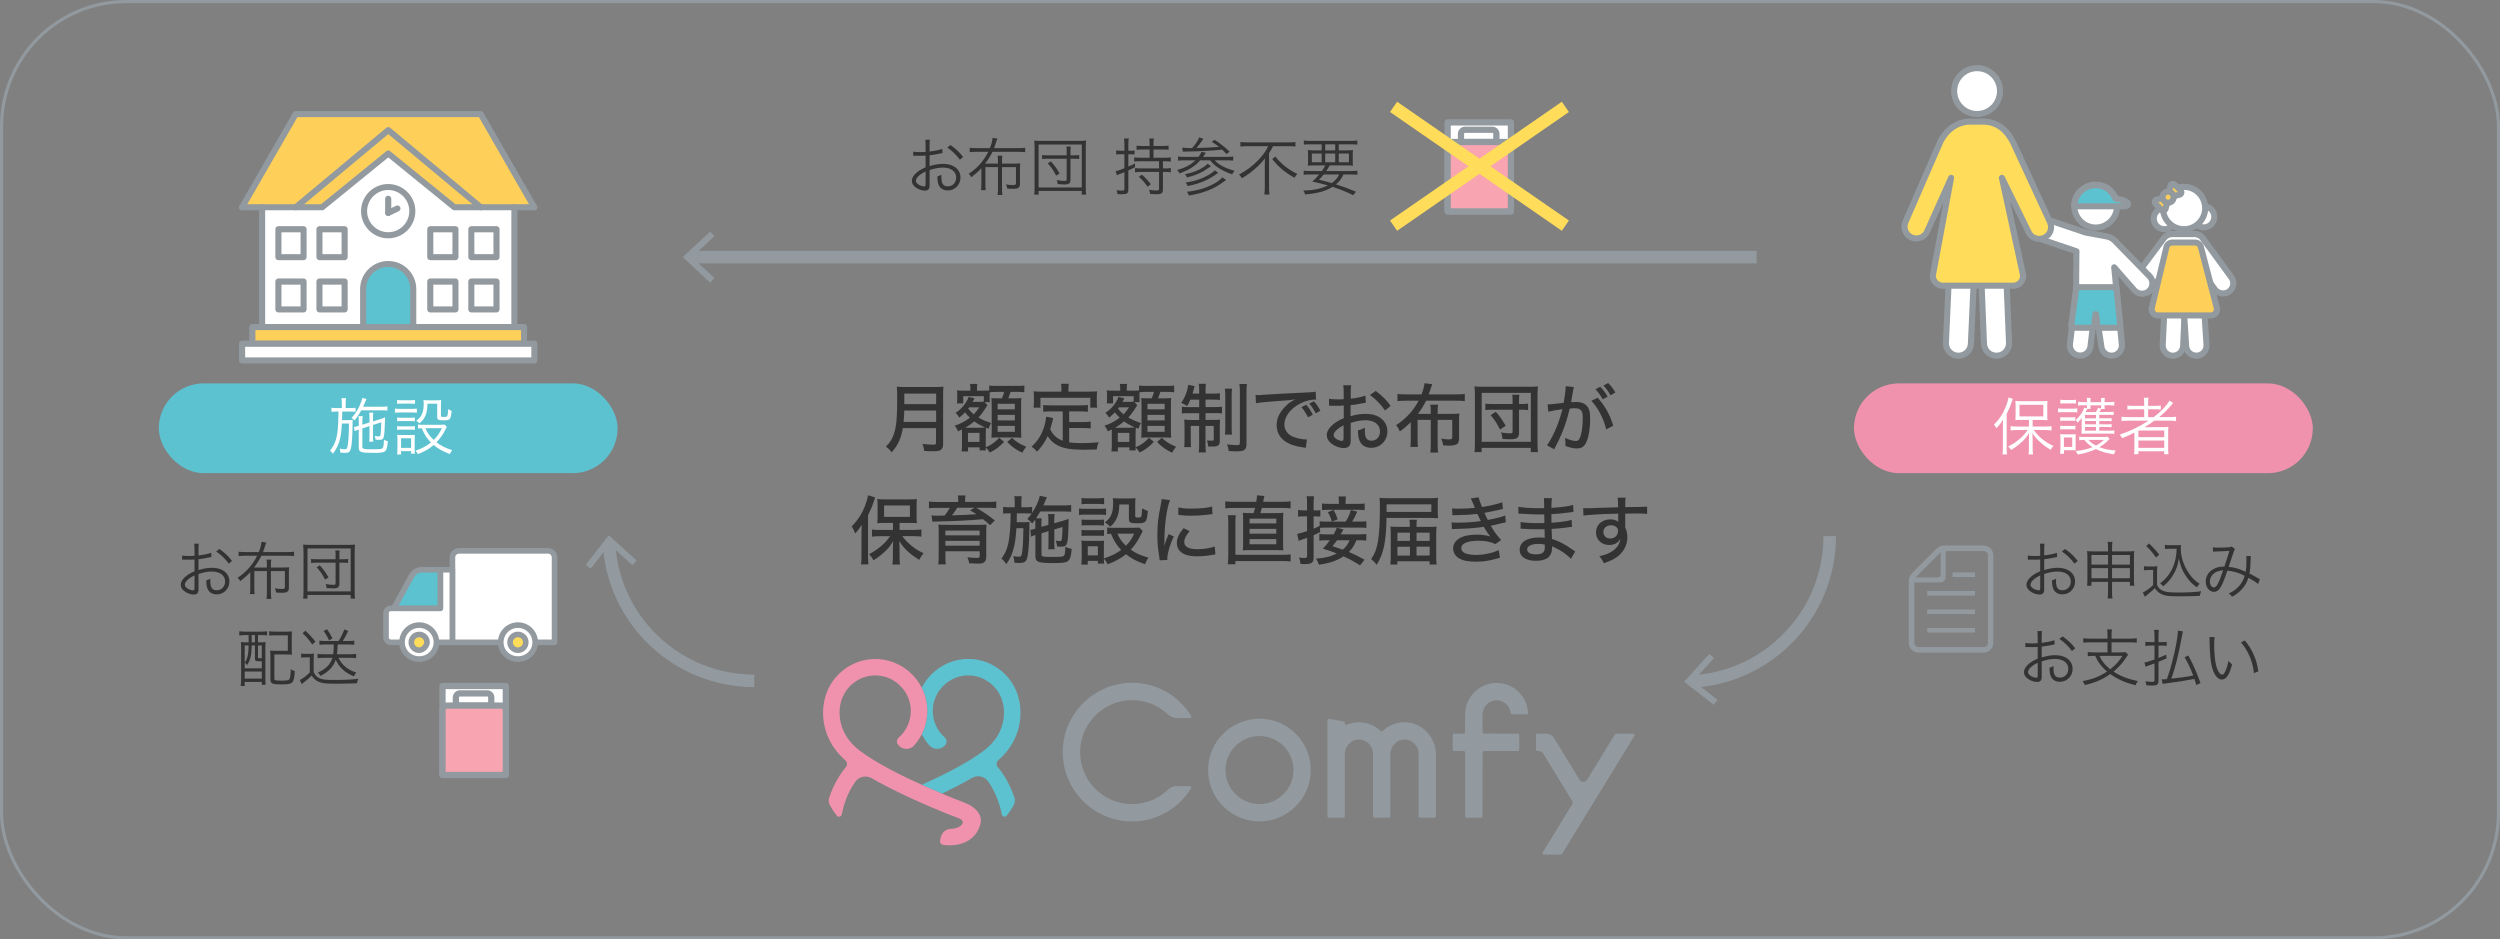<?xml version="1.0" encoding="UTF-8"?>
<svg id="_レイヤー_2" data-name="レイヤー 2" xmlns="http://www.w3.org/2000/svg" viewBox="0 0 400.5 150.49">
  <rect x="0" y="0" width="400.5" height="150.49" fill="#808080" stroke="none"/>
  <defs>
    <style>
      .cls-1, .cls-2 {
        fill: #5dc2d0;
      }

      .cls-3, .cls-4 {
        fill: #ffdc59;
      }

      .cls-2, .cls-5, .cls-6, .cls-7, .cls-8, .cls-4, .cls-9 {
        stroke: #929a9f;
      }

      .cls-2, .cls-5, .cls-6, .cls-7, .cls-4 {
        stroke-linecap: round;
        stroke-linejoin: round;
      }

      .cls-2, .cls-7, .cls-4 {
        stroke-width: .9px;
      }

      .cls-10 {
        fill: #043454;
      }

      .cls-11 {
        fill: #ffd059;
      }

      .cls-12 {
        fill: #f092ae;
      }

      .cls-13 {
        fill: #929a9f;
      }

      .cls-14, .cls-6, .cls-7 {
        fill: #fff;
      }

      .cls-5 {
        fill: #f8a4b1;
      }

      .cls-8 {
        stroke-width: .5px;
      }

      .cls-8, .cls-15, .cls-9 {
        fill: none;
        stroke-miterlimit: 10;
      }

      .cls-15 {
        stroke: #ffdc59;
      }

      .cls-15, .cls-9 {
        stroke-width: 2px;
      }

      .cls-16 {
        fill: #333;
      }
    </style>
  </defs>
  <g id="design">
    <g>
      <g>
        <rect class="cls-6" x="231.91" y="19.61" width="10.14" height="14.25"/>
        <path class="cls-6" d="M234.7,20.79h4.37c.36,0,.65.29.65.65v1.31h-5.67v-1.31c0-.36.29-.65.65-.65Z"/>
        <path class="cls-5" d="M232.61,22.75h8.74c.39,0,.7.31.7.7v10.41h-10.14v-10.41c0-.39.31-.7.7-.7Z"/>
      </g>
      <rect class="cls-8" x=".25" y=".25" width="400" height="149.99" rx="20" ry="20"/>
      <g>
        <g>
          <path class="cls-1" d="M158.27,125.15c.83,1.15,1.74,2.89,2.22,5.31.07.37.56.5.79.2.45-.58.82-1.15,1.11-1.68.2-.36.25-.8.12-1.19-.74-2.22-1.78-3.83-2.68-4.92-.27-.32-.22-.8.09-1.08,4.59-4.01,3.49-9.04,3.34-9.64-.8-3.77-4.17-6.54-8.03-6.59-2.22-.03-4.32.82-5.93,2.39-.67.66-1.22,1.41-1.63,2.23.57,1.12.87,2.36.88,3.65,0,1.34-.3,2.63-.88,3.78.33.65.73,1.26,1.22,1.81.71.8,1.99.71,2.61-.16.24-.33.18-.83-.13-1.09-1.24-1.08-1.95-2.65-1.94-4.32.01-1.51.62-2.93,1.72-4.01,1.1-1.08,2.52-1.66,4.04-1.64,2.64.04,4.95,1.94,5.49,4.52,0,.02.01.05.02.07.05.17,1.07,4.32-3.08,7.46-2.56,1.94-6.51,3.93-9.95,5.48,1.16.53,2.27,1,3.24,1.41,1.63-.78,3.29-1.63,4.82-2.52.86-.5,1.95-.28,2.53.52Z"/>
          <path class="cls-12" d="M154.6,128.62c-.11-.04-11.53-4.33-16.88-8.37-4.15-3.14-3.12-7.28-3.08-7.45,0-.03.01-.05.02-.08.54-2.58,2.84-4.48,5.49-4.52,1.51-.02,2.95.56,4.04,1.64,1.1,1.07,1.71,2.5,1.72,4.01.01,1.67-.7,3.23-1.94,4.32-.3.26-.37.73-.15,1.06h0c.6.89,1.89,1.01,2.61.21,1.37-1.52,2.13-3.51,2.12-5.61-.02-2.22-.91-4.3-2.51-5.87-1.6-1.57-3.72-2.41-5.93-2.39-3.86.05-7.23,2.82-8.03,6.59-.15.59-1.25,5.62,3.34,9.64.32.28.36.75.09,1.08-.9,1.09-1.94,2.7-2.68,4.92-.13.39-.09.83.12,1.19.3.53.66,1.11,1.11,1.68.24.3.72.17.79-.2.47-2.39,1.36-4.11,2.19-5.26.59-.83,1.73-1.05,2.61-.54,5.72,3.3,13.18,6.13,13.97,6.43.02,0,1.09.4.37,1.1,0,0-.1.09-.14.12-.44.33-1.02.45-1.53.46-.76.03-1.41.55-1.59,1.3l-.11.47c-.1.43.13.76.47.8.31.04.66.07,1.01.07,1.87,0,4.17-.7,4.94-3.33.47-1.6-.9-2.89-2.44-3.46Z"/>
        </g>
        <g>
          <path class="cls-13" d="M224.87,115.71c-1.26.03-2.43.53-3.37,1.4-.09.09-.23.09-.32,0-.94-.9-2.17-1.4-3.48-1.4-.66,0-1.33.14-1.95.4-.15.06-.32-.05-.32-.22,0-.09,0-.15,0-.15,0-.07-.05-.12-.11-.14l-2.41-.45c-.13-.03-.25.09-.25.22v15.4c0,.12.1.22.22.22h2.33c.12,0,.22-.1.22-.22v-9.95c0-1.2.91-2.26,2.11-2.34,1.32-.09,2.42.96,2.42,2.26v10.03c0,.12.1.22.22.22h2.33c.12,0,.22-.1.22-.22v-9.95c0-1.2.91-2.26,2.11-2.34,1.32-.09,2.42.96,2.42,2.26v10.03c0,.12.1.22.22.22h2.33c.12,0,.22-.1.22-.22v-9.89c0-2.85-2.31-5.24-5.17-5.17Z"/>
          <path class="cls-13" d="M239.75,109.4c-2.72,0-4.98,2.22-5.03,4.95,0,.01,0,.02,0,.03l-.02,2.92c0,.13-.1.23-.23.23h-1.52c-.12,0-.22.1-.22.22v2.33c0,.12.1.22.22.22l1.54.02c.13,0,.23.1.23.23v10.22c0,.12.1.22.22.22h2.33c.12,0,.22-.1.22-.22l.02-10.23c0-.13.1-.23.23-.23h5.42c.12,0,.22-.1.22-.22v-2.33c0-.12-.1-.22-.22-.22l-5.44-.02c-.13,0-.23-.1-.23-.23v-2.76c0-1.08.73-2.07,1.79-2.3,1.35-.29,2.61.7,2.73,2.01.01.11.11.19.22.19h2.34c.06,0,.12-.03.16-.07.04-.04.06-.1.06-.16-.13-2.69-2.34-4.79-5.03-4.79Z"/>
          <path class="cls-13" d="M207.22,123.36c0,3.01-2.44,5.45-5.45,5.45s-5.45-2.44-5.45-5.45,2.44-5.45,5.45-5.45,5.45,2.44,5.45,5.45ZM201.76,115.14c-4.54,0-8.22,3.68-8.22,8.22s3.68,8.22,8.22,8.22,8.22-3.68,8.22-8.22-3.68-8.22-8.22-8.22Z"/>
          <path class="cls-13" d="M261.83,117.64c-.04-.07-.11-.11-.19-.11h-2.71c-.09,0-.18.05-.23.13l-4.38,7.16c-.12.18-.36.46-.67.46s-.56-.29-.67-.47l-4.05-6.61c-.25-.41-.7-.66-1.18-.66h-1.46c-.12,0-.22.1-.22.22v2.33c0,.12.1.22.22.22h.25c.27,0,.52.14.66.37l4.68,7.66c.09.15.09.34,0,.48l-4.75,7.76c-.04.07-.04.15,0,.22.04.07.11.11.19.11h2.73c.08,0,.15-.04.19-.11l11.6-18.94c.04-.07.04-.15,0-.22Z"/>
          <path class="cls-13" d="M181.36,128.82c-4.78,0-8.62-4.03-8.31-8.87.27-4.25,3.79-7.65,8.05-7.79,2.34-.07,4.48.82,6.03,2.31.36.35.84.56,1.34.56h2.15c.18,0,.3-.2.2-.35-2.06-3.34-5.83-5.51-10.09-5.28-5.54.31-10.06,4.75-10.45,10.28-.46,6.5,4.68,11.91,11.07,11.91,4,0,7.51-2.12,9.46-5.3.09-.15-.02-.35-.2-.35h-2.15c-.5,0-.98.21-1.34.56-1.5,1.44-3.53,2.32-5.76,2.32Z"/>
        </g>
      </g>
      <g>
        <path class="cls-16" d="M33.87,89.23c-.12.02-.16.03-.3.06-.82.17-1.3.25-1.77.3v1.73c.87-.26,1.48-.36,2.15-.36.71,0,1.31.14,1.77.42.66.39,1.03,1.03,1.03,1.77,0,1.17-.89,2.07-2.04,2.07-.79,0-1.35-.41-1.54-1.13-.09-.33-.13-.63-.12-1.13.31-.08.41-.12.66-.26-.02.18-.02.27-.02.39,0,1.04.3,1.47,1.03,1.47.78,0,1.34-.59,1.34-1.41,0-.98-.83-1.59-2.14-1.59-.64,0-1.28.12-2.12.39v2.5c0,.54-.24.8-.73.8-.56,0-1.21-.25-1.65-.64-.31-.27-.46-.58-.46-.94,0-.44.25-.87.79-1.33.37-.31.78-.55,1.41-.82v-1.89q-.09.01-.4.03c-.18,0-.35,0-.64,0-.15,0-.42,0-.53,0h-.41v-.66c.29.05.57.07,1.02.07.27,0,.66,0,.96-.03v-.99c0-.4,0-.65-.05-.95h.74c-.04.28-.05.47-.05.93v.96c.86-.11,1.49-.24,2.04-.43l.03.67ZM31.16,92.18c-.99.48-1.55,1.02-1.55,1.5,0,.21.14.41.43.6.27.17.63.29.89.29.2,0,.23-.06.23-.49v-1.9ZM36.65,90.3c-.53-.74-1.24-1.43-2.02-1.96l.52-.39c.92.65,1.42,1.13,2.02,1.9l-.52.45Z"/>
        <path class="cls-16" d="M45.99,88.44c.55,0,.86-.02,1.12-.06v.71c-.28-.04-.59-.06-1.12-.06h-4.11c-.34.68-.72,1.29-1.18,1.89h2.06v-.2c0-.51-.02-.81-.06-1.07h.76c-.05.26-.06.52-.06,1.07v.2h1.99c.33,0,.63-.02.93-.05-.03.25-.04.49-.04.82v2.46c0,.62-.26.81-1.1.81-.33,0-.48,0-.95-.04-.03-.26-.07-.41-.19-.67.46.08.77.11,1.09.11.41,0,.51-.06.51-.33v-2.54h-2.24v3.32c0,.51.02.89.07,1.14h-.78c.05-.26.07-.64.07-1.15v-3.31h-2.02v2.61c0,.55.01.82.05,1.07h-.75c.04-.31.06-.61.06-1.07v-2.45c-.5.55-.72.74-1.61,1.45-.1-.19-.25-.39-.42-.55,1.35-.87,2.4-2.05,3.13-3.52h-1.83c-.48,0-.8.02-1.14.06v-.71c.27.04.57.06,1.14.06h2.09c.26-.65.38-1.11.44-1.65l.77.13c-.08.15-.1.22-.19.5-.1.34-.22.7-.34,1.02h3.85Z"/>
        <path class="cls-16" d="M48.56,95.9c.05-.3.06-.58.06-1.2v-6.23c0-.5-.02-.85-.06-1.23.36.04.65.05,1.17.05h5.96c.53,0,.82-.01,1.19-.05-.05.39-.06.7-.06,1.23v6.25c0,.62,0,.9.06,1.18h-.7v-.59h-6.92v.59h-.7ZM49.26,94.74h6.92v-6.88h-6.92v6.88ZM53.76,88.97c0-.39,0-.58-.05-.79h.71c-.04.21-.05.39-.05.79v.62h.5c.45,0,.71,0,.9-.05v.65c-.19-.03-.48-.05-.9-.05h-.5v3.36c0,.57-.24.76-.94.76-.35,0-.67-.02-1.11-.05-.03-.29-.05-.4-.15-.65.48.09.87.13,1.29.13.23,0,.3-.06.3-.26v-3.29h-3c-.43,0-.67.01-.93.05v-.65c.23.04.44.05.93.05h3v-.62ZM52.07,92.85c-.44-.89-.71-1.28-1.34-1.96l.5-.33c.65.74.89,1.07,1.4,1.93l-.56.36Z"/>
        <path class="cls-16" d="M39.32,101.74c-.39,0-.72.02-.99.06v-.67c.28.04.61.06,1.01.06h2.41c.42,0,.75-.02,1.04-.06v.66c-.27-.03-.59-.05-1-.05h-.46v1.16h.15c.49,0,.76,0,1.07-.04-.03.31-.04.56-.04.98v4.82c0,.39.02.8.05,1.03h-.62v-.44h-2.74v.65h-.64c.05-.33.07-.63.07-1.24v-4.79c0-.42-.01-.72-.04-1.01.29.03.54.04,1,.04h.24v-1.16h-.51ZM39.2,103.4v3.67h2.74v-1.13c-.26,0-.31,0-.35,0-.63,0-.75-.07-.75-.45v-2.1h-.52c-.02,1.62-.19,2.33-.74,3.16-.1-.15-.23-.29-.37-.4.27-.38.4-.73.5-1.25.08-.4.1-.7.12-1.51h-.63ZM39.2,108.71h2.74v-1.13h-2.74v1.13ZM40.32,102.9h.52v-1.16h-.52v1.16ZM41.32,105.29c0,.14.05.16.37.16.02,0,.1-.01.25-.01v-2.04h-.61v1.89ZM46.74,103.96c0,.41,0,.68.04.93-.29-.03-.54-.04-.97-.04h-1.86v3.82c0,.17.02.23.09.27.11.07.43.1,1.05.1.89,0,1.19-.06,1.29-.25.11-.2.19-.81.2-1.58.28.18.38.23.65.3-.16,2.03-.26,2.13-2.23,2.13-1.42,0-1.68-.13-1.68-.84v-3.61c0-.45-.01-.7-.05-.97.31.03.56.04.97.04h1.87v-2.48h-1.97c-.5,0-.75,0-1.02.05v-.7c.28.04.61.06,1.03.06h1.67c.4,0,.68-.01.95-.04-.02.25-.03.43-.03.98v1.83Z"/>
        <path class="cls-16" d="M48.24,104.7c.24.04.39.05.77.05h.52c.29,0,.53-.02.77-.05-.04.32-.05.56-.05,1.06v1.94c.33.59.57.82,1.08,1.02.39.15,1.05.21,2.21.21,1.72,0,2.92-.06,3.87-.2-.15.34-.17.41-.23.73-1.38.05-2.19.07-3.19.07-1.52,0-2.12-.04-2.63-.2-.65-.19-.99-.45-1.44-1.1-.46.45-.67.65-1.21,1.06-.09.07-.24.2-.36.31l-.33-.66c.48-.23,1.06-.66,1.61-1.22v-2.41h-.66c-.33,0-.48,0-.73.05v-.66ZM48.93,101.03c.67.64,1.02,1.02,1.6,1.77l-.51.45c-.57-.82-.88-1.18-1.55-1.81l.46-.41ZM52.12,103.24c-.37,0-.68.02-.95.06v-.67c.26.04.59.06.95.06h2.13c.37-.59.64-1.13.93-1.86l.61.25c-.49.98-.58,1.14-.88,1.61h.9c.37,0,.68-.02.94-.06v.67c-.28-.04-.59-.06-.96-.06h-1.7c-.01.74-.04,1.06-.11,1.57h2.11c.39,0,.71-.02.96-.06v.69c-.25-.04-.61-.06-1-.06h-1.82c.21.44.43.77.76,1.12.55.57,1.11.91,2.08,1.25-.18.19-.28.36-.37.6-.82-.34-1.32-.64-1.84-1.14-.48-.45-.8-.9-1.07-1.52-.36,1.09-1.13,1.91-2.44,2.59-.11-.21-.24-.37-.45-.52,1.34-.61,2.03-1.31,2.35-2.38h-1.4c-.38,0-.71.02-.98.06v-.69c.26.04.6.06.98.06h1.52c.07-.49.09-.78.1-1.57h-1.35ZM52.38,100.8c.37.5.59.87.88,1.47l-.54.31c-.29-.62-.51-1-.88-1.49l.54-.29Z"/>
      </g>
      <g>
        <path class="cls-16" d="M329.55,89.23c-.12.02-.16.03-.3.06-.82.17-1.3.25-1.77.3v1.73c.87-.26,1.48-.36,2.15-.36.71,0,1.31.14,1.77.42.66.39,1.03,1.03,1.03,1.77,0,1.17-.89,2.07-2.04,2.07-.79,0-1.35-.41-1.54-1.13-.09-.33-.13-.63-.12-1.13.31-.08.41-.12.66-.26-.02.18-.02.27-.02.39,0,1.04.3,1.47,1.03,1.47.78,0,1.34-.59,1.34-1.41,0-.98-.83-1.59-2.14-1.59-.64,0-1.28.12-2.12.39v2.5c0,.54-.24.8-.73.8-.56,0-1.21-.25-1.65-.64-.31-.27-.46-.58-.46-.94,0-.44.25-.87.79-1.33.37-.31.78-.55,1.41-.82v-1.89q-.09.01-.4.03c-.18,0-.35,0-.64,0-.15,0-.42,0-.53,0h-.41v-.66c.29.05.57.07,1.02.07.27,0,.66,0,.96-.03v-.99c0-.4-.01-.65-.05-.95h.74c-.04.28-.05.47-.05.93v.96c.86-.11,1.49-.24,2.04-.43l.03.67ZM326.84,92.18c-.99.48-1.55,1.02-1.55,1.5,0,.21.14.41.43.6.27.17.63.29.89.29.2,0,.23-.06.23-.49v-1.9ZM332.33,90.3c-.53-.74-1.24-1.43-2.02-1.96l.52-.39c.92.65,1.42,1.13,2.02,1.9l-.52.45Z"/>
        <path class="cls-16" d="M335.05,93.22v.61h-.71c.04-.28.06-.58.06-.9v-3.7c0-.41-.01-.62-.06-.95.38.04.6.05,1.1.05h2.27v-.49c0-.48-.02-.72-.07-1.03h.78c-.05.3-.07.58-.07,1.02v.5h2.41c.54,0,.79,0,1.15-.05-.04.3-.05.52-.05.93v3.72c0,.33.02.62.06.9h-.71v-.61h-2.86v1.51c0,.58,0,.81.07,1.14h-.78c.05-.35.07-.59.07-1.14v-1.51h-2.66ZM335.05,88.91v1.54h2.66v-1.54h-2.66ZM335.05,91.02v1.62h2.66v-1.62h-2.66ZM338.35,90.45h2.86v-1.54h-2.86v1.54ZM338.35,92.64h2.86v-1.62h-2.86v1.62Z"/>
        <path class="cls-16" d="M343.46,90.7c.23.04.39.05.77.05h.61c.3,0,.52-.01.77-.05-.04.31-.05.56-.05,1.05v1.95c.22.48.38.65.84.9.48.25,1.06.32,2.61.32s2.73-.07,3.62-.2c-.13.31-.18.48-.23.74-.93.04-2.07.07-2.94.07-1.67,0-2.28-.04-2.78-.19-.64-.19-1.08-.52-1.47-1.12-.32.33-.64.6-1.03.91q-.31.24-.57.47l-.33-.67c.46-.21,1.18-.74,1.65-1.2v-2.41h-.74c-.32,0-.5.01-.73.05v-.67ZM344.28,87.07c.66.62,1.12,1.12,1.63,1.8l-.51.45c-.59-.84-.88-1.18-1.58-1.84l.46-.41ZM347.62,87.91c-.34,0-.57,0-.8.05v-.67c.22.04.43.05.81.05h1.02c.35,0,.56-.01.75-.04-.03.18-.04.35-.04.54,0,1.1.29,2.22.86,3.27.31.59.69,1.12,1.11,1.56.33.35.55.53,1.05.86-.18.18-.31.34-.44.57-.78-.55-1.24-1.04-1.82-1.91-.54-.82-.78-1.44-1.07-2.73-.14.87-.24,1.24-.47,1.78-.31.72-.74,1.4-1.25,1.96-.22.24-.39.4-.79.73-.16-.21-.26-.3-.49-.49.56-.41.89-.74,1.33-1.32.84-1.12,1.27-2.51,1.32-4.21h-1.08Z"/>
        <path class="cls-16" d="M354.5,87.67c.26.05.48.06.97.06.55,0,1.35-.03,1.68-.07.18-.02.26-.05.37-.12l.53.42c-.13.18-.15.24-.55,1.45-.22.68-.29.87-.47,1.4.96.1,1.7.31,2.73.79.09-.56.12-.99.12-2.03,0-.22-.01-.31-.04-.49h.75c-.03.19-.03.26-.04.63-.03,1.02-.07,1.56-.18,2.17.54.28.88.46,1.37.75.08.05.15.09.29.15l-.27.77c-.31-.25-.82-.58-1.56-.99-.23.72-.54,1.26-1.03,1.81-.46.51-.98.91-1.59,1.22-.23-.27-.3-.35-.53-.52.76-.35,1.17-.65,1.62-1.15.46-.51.78-1.09.92-1.68-.9-.47-1.74-.72-2.76-.83-.32.97-.69,1.93-.94,2.41-.36.69-.73.99-1.21.99-.75,0-1.32-.71-1.32-1.64,0-.82.43-1.55,1.19-1.98.52-.31,1.01-.42,1.8-.43.33-.98.45-1.36.8-2.52-.79.06-.94.07-1.89.1-.4,0-.5.02-.73.05l-.03-.72ZM354.5,92.01c-.3.31-.48.72-.48,1.15,0,.53.29.95.65.95.41,0,.75-.62,1.48-2.75-.75.06-1.25.25-1.65.65Z"/>
        <path class="cls-16" d="M329.15,103.23c-.12.02-.16.03-.3.06-.82.17-1.3.25-1.77.3v1.73c.87-.26,1.48-.36,2.15-.36.71,0,1.31.14,1.77.42.66.39,1.03,1.03,1.03,1.77,0,1.17-.89,2.07-2.04,2.07-.79,0-1.35-.41-1.54-1.13-.09-.33-.13-.63-.12-1.13.31-.08.41-.12.66-.26-.02.18-.02.27-.02.39,0,1.04.3,1.47,1.03,1.47.78,0,1.34-.59,1.34-1.41,0-.98-.83-1.59-2.14-1.59-.64,0-1.28.12-2.12.39v2.5c0,.54-.24.8-.73.8-.56,0-1.21-.25-1.65-.64-.31-.27-.46-.58-.46-.94,0-.44.25-.87.79-1.33.37-.31.78-.55,1.41-.82v-1.89q-.09.01-.4.03c-.18,0-.35,0-.64,0-.15,0-.42,0-.53,0h-.41v-.66c.29.05.57.07,1.02.07.27,0,.66,0,.96-.03v-.99c0-.4,0-.65-.05-.95h.74c-.04.28-.05.47-.05.93v.96c.86-.11,1.49-.24,2.04-.43l.03.67ZM326.44,106.18c-.99.48-1.55,1.02-1.55,1.5,0,.21.14.41.43.6.27.17.63.29.89.29.2,0,.23-.06.23-.49v-1.9ZM331.93,104.3c-.53-.74-1.24-1.43-2.02-1.96l.52-.39c.92.65,1.42,1.13,2.02,1.9l-.52.45Z"/>
        <path class="cls-16" d="M337.62,101.7c0-.4-.02-.6-.07-.87h.79c-.05.24-.07.46-.07.87v.61h2.99c.42,0,.75-.02,1.05-.07v.72c-.29-.04-.62-.06-1.05-.06h-2.99v1.61h1.35c.44,0,.68,0,.88-.05l.43.43c-.12.14-.19.24-.35.49-.51.79-1.18,1.53-1.99,2.21,1.09.72,2.26,1.18,3.9,1.52-.19.25-.27.38-.38.67-1.68-.43-2.87-.96-4.04-1.8-1.26.88-2.48,1.41-4.08,1.76-.1-.26-.19-.41-.36-.63,1.54-.27,2.74-.74,3.93-1.53-.46-.38-.82-.76-1.15-1.2-.32-.42-.46-.66-.76-1.31h-.13c-.44,0-.75.02-1.06.06v-.68c.26.04.6.06,1.07.06h2.09v-1.61h-2.84c-.42,0-.75.02-1.04.06v-.72c.3.05.63.07,1.05.07h2.83v-.61ZM336.34,105.07c.43.92.87,1.46,1.72,2.15.9-.71,1.37-1.23,1.95-2.15h-3.67Z"/>
        <path class="cls-16" d="M346.31,102.87c.32,0,.53-.01.79-.05v.65c-.25-.03-.53-.05-.8-.05h-.51v1.99c.46-.18.66-.27,1.24-.53l.05.59c-.61.27-.83.37-1.29.55v3.09c0,.56-.24.72-1.08.72-.25,0-.52-.02-.87-.05-.02-.24-.05-.38-.15-.64.35.06.75.09,1.11.09.27,0,.35-.06.35-.25v-2.7c-.36.13-.42.16-.92.33-.23.08-.36.14-.51.21l-.18-.69c.37-.05.6-.12,1.61-.48v-2.23h-.65c-.3,0-.56.02-.81.06v-.67c.26.04.48.06.81.06h.65v-.96c0-.39-.02-.71-.07-1.01h.77c-.04.3-.06.6-.06,1v.97h.52ZM346.3,108.83c.08,0,.13,0,.18,0,.15,0,.28,0,.66-.04.42-1.21.52-1.54.8-2.59.57-2.11.95-4.18.96-5.17l.8.12q-.06.24-.24,1.21c-.46,2.54-1.01,4.71-1.61,6.36,1.78-.2,2.13-.25,3.5-.5-.41-1.11-.75-1.84-1.38-2.94l.6-.27c.76,1.39,1.31,2.63,1.95,4.42l-.67.31c-.14-.46-.18-.6-.31-.98-1.56.3-2.92.52-4.26.68-.61.08-.66.09-.82.12l-.16-.74Z"/>
        <path class="cls-16" d="M354.78,102.07c-.05.31-.07.64-.07,1.19,0,1.1.11,2.47.26,3.11.22,1.02.63,1.71,1.01,1.71.18,0,.35-.17.5-.5.23-.5.39-1.03.52-1.71.22.26.31.35.59.57-.49,1.75-.95,2.42-1.66,2.42-.56,0-1.08-.56-1.42-1.52-.35-.95-.49-2.23-.54-4.69,0-.38,0-.41-.03-.59h.84ZM359.61,102.6c.65.77,1.06,1.43,1.43,2.28.38.84.57,1.55.75,2.67l-.71.29c-.18-1.86-.91-3.57-2.08-4.93l.61-.31Z"/>
      </g>
      <g>
        <path class="cls-16" d="M150.99,24.52c-.12.02-.16.03-.3.06-.82.17-1.3.25-1.77.3v1.73c.87-.26,1.48-.36,2.15-.36.71,0,1.31.14,1.77.42.66.39,1.03,1.03,1.03,1.77,0,1.17-.89,2.07-2.04,2.07-.79,0-1.35-.41-1.54-1.13-.09-.33-.13-.63-.12-1.13.31-.08.41-.12.66-.26-.02.18-.02.27-.02.39,0,1.04.3,1.47,1.03,1.47.78,0,1.34-.59,1.34-1.41,0-.98-.83-1.59-2.14-1.59-.64,0-1.28.12-2.12.39v2.5c0,.54-.24.8-.73.8-.56,0-1.21-.25-1.65-.64-.31-.27-.46-.58-.46-.94,0-.44.25-.87.79-1.33.37-.31.78-.55,1.41-.82v-1.89q-.09,0-.4.03c-.18,0-.35,0-.64,0-.15,0-.42,0-.53,0h-.41v-.66c.29.05.57.07,1.02.07.27,0,.66,0,.96-.03v-.99c0-.4-.01-.65-.05-.95h.74c-.04.28-.05.47-.05.93v.96c.86-.11,1.49-.24,2.04-.43l.03.67ZM148.28,27.47c-.99.48-1.55,1.02-1.55,1.5,0,.21.14.41.43.6.27.17.63.29.89.29.2,0,.23-.06.23-.49v-1.9ZM153.77,25.59c-.53-.74-1.24-1.43-2.02-1.96l.52-.39c.92.65,1.42,1.13,2.02,1.9l-.52.45Z"/>
        <path class="cls-16" d="M163.11,23.73c.55,0,.86-.02,1.12-.06v.71c-.28-.04-.59-.06-1.12-.06h-4.11c-.34.68-.72,1.29-1.18,1.89h2.06v-.2c0-.51-.02-.81-.06-1.07h.76c-.05.26-.06.52-.06,1.07v.2h1.99c.33,0,.63-.02.93-.05-.03.25-.04.49-.04.82v2.46c0,.62-.26.81-1.1.81-.33,0-.48,0-.95-.04-.03-.26-.07-.41-.19-.67.46.08.77.11,1.09.11.41,0,.51-.06.51-.33v-2.54h-2.24v3.32c0,.51.02.89.07,1.14h-.78c.05-.26.07-.64.07-1.15v-3.31h-2.02v2.61c0,.55.01.82.05,1.07h-.75c.04-.31.06-.61.06-1.07v-2.45c-.5.55-.72.74-1.61,1.45-.1-.19-.25-.39-.42-.55,1.35-.87,2.4-2.05,3.13-3.52h-1.83c-.48,0-.8.02-1.14.06v-.71c.27.04.57.06,1.14.06h2.09c.26-.65.38-1.11.44-1.65l.77.13c-.08.15-.1.22-.19.5-.1.34-.22.7-.34,1.02h3.85Z"/>
        <path class="cls-16" d="M165.68,31.18c.05-.3.06-.58.06-1.2v-6.23c0-.5-.02-.85-.06-1.23.36.04.65.05,1.17.05h5.96c.53,0,.82,0,1.19-.05-.05.39-.06.7-.06,1.23v6.25c0,.62,0,.9.06,1.18h-.7v-.59h-6.92v.59h-.7ZM166.38,30.03h6.92v-6.88h-6.92v6.88ZM170.88,24.26c0-.39,0-.58-.05-.79h.71c-.04.21-.05.39-.05.79v.62h.5c.45,0,.71,0,.9-.05v.65c-.19-.03-.48-.05-.9-.05h-.5v3.36c0,.57-.24.76-.94.76-.35,0-.67-.02-1.11-.05-.03-.29-.05-.4-.15-.65.48.09.87.13,1.29.13.23,0,.3-.06.3-.26v-3.29h-3c-.43,0-.67,0-.93.05v-.65c.23.04.44.05.93.05h3v-.62ZM169.19,28.14c-.44-.89-.71-1.28-1.34-1.96l.5-.33c.65.74.89,1.07,1.4,1.93l-.56.36Z"/>
        <path class="cls-16" d="M179.55,24.71c-.28,0-.51,0-.74.04v-.66c.26.04.46.06.75.06h.57v-.96c0-.44-.02-.67-.07-1.01h.77c-.05.29-.07.58-.07,1v.97h.32c.33,0,.48,0,.68-.05v.65c-.22-.03-.38-.04-.67-.04h-.33v1.98c.51-.22.64-.28,1.07-.51v.61c-.45.23-.61.31-1.07.52v3.1c0,.57-.22.71-1.1.71-.16,0-.3,0-.65-.02-.02-.25-.05-.38-.14-.63.43.05.66.07.9.07.28,0,.36-.06.36-.29v-2.67c-.3.12-.47.19-.82.33-.13.05-.23.09-.39.17l-.18-.68c.36-.05.65-.15,1.39-.45v-2.24h-.58ZM183.02,23.95c-.37,0-.63,0-.94.05v-.67c.25.04.53.06.94.06h1.15v-.4c0-.29-.02-.54-.06-.8h.74c-.04.26-.06.48-.06.8v.4h1.47c.41,0,.7-.02.95-.06v.67c-.31-.04-.56-.05-.95-.05h-1.47v1.32h1.75c.43,0,.77-.02,1.02-.06v.68c-.27-.04-.6-.06-1.02-.06h-.24v1.15h.3c.42,0,.68,0,.97-.06v.68c-.28-.04-.57-.06-.97-.06h-.3v2.84c0,.56-.25.74-1.02.74-.29,0-.59-.02-1.03-.05-.03-.27-.08-.45-.17-.68.43.09.79.13,1.16.13.34,0,.44-.06.44-.29v-2.69h-2.83c-.43,0-.7.02-1.02.06v-.68c.31.05.57.06,1.02.06h2.83v-1.15h-2.97c-.41,0-.75.02-1.02.05v-.67c.25.04.6.06,1.02.06h1.46v-1.32h-1.15ZM182.95,27.98c.6.56.85.82,1.41,1.52l-.51.42c-.52-.73-.8-1.05-1.41-1.6l.51-.34Z"/>
        <path class="cls-16" d="M192,25.13c.27-.36.37-.53.47-.81l.71.15c-.18.28-.29.45-.45.66h3.74c.52,0,.84-.02,1.09-.06v.66c-.27-.03-.6-.05-1.08-.05h-1.89c.62.71,1.76,1.31,3.19,1.67-.17.18-.28.34-.38.58-1.63-.55-2.86-1.33-3.54-2.25h-1.58c-.85.95-1.74,1.51-3.31,2.1-.14-.26-.22-.36-.41-.53,1.37-.41,2.18-.84,2.95-1.57h-1.69c-.48,0-.81.02-1.1.05v-.66c.25.04.58.06,1.09.06h2.19ZM189.38,23.66c.26.03.82.06,1.1.06,0,0,.11,0,.24,0h.26c.59-.68.91-1.17,1.12-1.71l.68.21q-.05.07-.2.3c-.26.4-.57.81-.89,1.19,1.22-.02,2.52-.09,3.6-.18-.33-.26-.55-.42-1.17-.82l.47-.31c.98.65,1.52,1.08,2.4,1.89l-.49.39c-.38-.39-.49-.5-.71-.71-1.74.18-3.63.28-5.77.31-.23,0-.36,0-.52.03l-.12-.64ZM194.01,26.63q-.79.54-1.15.75c-.82.48-1.52.75-2.71,1.05-.09-.25-.15-.35-.31-.53,1.25-.24,2.13-.58,2.98-1.14.27-.18.47-.34.65-.53l.54.4ZM195.16,27.69q-.08.05-.39.27c-1.26.9-2.67,1.48-4.51,1.85-.11-.29-.16-.37-.33-.56,1.56-.24,2.69-.63,3.82-1.3.43-.26.71-.47.86-.67l.55.41ZM196.43,28.84c-.12.08-.15.1-.32.22-.88.67-1.68,1.11-2.66,1.48-.91.35-1.61.53-2.99.79-.07-.23-.15-.38-.33-.6,1.87-.22,3.36-.69,4.61-1.45.5-.31.87-.61,1.08-.88l.61.44Z"/>
        <path class="cls-16" d="M199.8,23.42c-.38,0-.77.02-1.09.06v-.73c.31.04.64.06,1.08.06h6.65c.48,0,.8-.02,1.09-.06v.73c-.31-.04-.67-.06-1.08-.06h-2.51c-.25.5-.36.7-.64,1.12v5.54c0,.41.02.74.07,1.08h-.82c.04-.33.07-.71.07-1.08v-3.57c0-.4,0-.74.02-1.14-.37.51-.89,1.06-1.53,1.62-.61.55-1.23,1-2.16,1.57-.12-.22-.22-.35-.46-.59,1.29-.71,2.18-1.38,3.09-2.33.74-.76,1.12-1.3,1.59-2.22h-3.37ZM204.3,25.07c.54.67.94,1.06,1.54,1.55.66.52,1.25.89,2,1.24-.18.17-.29.32-.46.62-1.49-.82-2.62-1.78-3.57-3l.49-.41Z"/>
        <path class="cls-16" d="M211.76,27.4c.29-.4.36-.51.56-.9h-1.66c-.56,0-.89,0-1.15.04.03-.26.04-.47.04-.87v-.72c0-.4,0-.64-.04-.91.28.03.63.05,1.08.05h1.14v-.97h-1.75c-.52,0-.84,0-1.11.05v-.66c.25.04.59.06,1.13.06h6.31c.56,0,.88-.02,1.14-.06v.66c-.28-.04-.6-.05-1.11-.05h-1.87v.97h1.19c.48,0,.81-.02,1.09-.05-.03.27-.04.48-.04.91v.71c0,.44,0,.64.04.88-.25-.03-.57-.04-1.15-.04h-2.58c-.28.49-.34.57-.56.9h3.87c.55,0,.86-.02,1.12-.06v.66c-.32-.04-.64-.05-1.12-.05h-1.1c-.33.69-.65,1.11-1.2,1.58,1.24.4,2.08.71,3.2,1.19l-.45.55c-1.12-.55-1.91-.87-3.3-1.34-1.13.7-2.38,1.05-4.4,1.22-.07-.23-.14-.38-.29-.62,1.66-.04,2.84-.29,3.93-.83-.78-.23-1.49-.4-2.49-.61.47-.42.66-.63,1.1-1.14h-1.37c-.48,0-.8,0-1.11.05v-.66c.26.04.58.06,1.11.06h1.8ZM210.16,24.6v1.39h1.57v-1.39h-1.57ZM212.06,27.95c-.26.32-.39.48-.76.85.93.21,1.28.3,2.04.53.6-.44.95-.84,1.18-1.38h-2.46ZM212.3,24.09h1.6v-.97h-1.6v.97ZM212.3,25.99h1.6v-1.39h-1.6v1.39ZM214.47,25.99h1.63v-1.39h-1.63v1.39Z"/>
      </g>
      <g>
        <line class="cls-9" x1="281.41" y1="41.19" x2="110.45" y2="41.19"/>
        <polygon class="cls-13" points="113.76 37.1 114.45 37.84 110.84 41.19 114.45 44.55 113.76 45.28 109.37 41.19 113.76 37.1"/>
      </g>
      <g>
        <g>
          <polygon class="cls-11" points="38.78 33.2 47.38 18.26 77.01 18.26 85.6 33.2 38.78 33.2"/>
          <path class="cls-13" d="M38.78,33.69c-.08,0-.17-.02-.24-.06-.23-.13-.31-.43-.18-.66l8.59-14.94c.09-.15.25-.24.42-.24h29.63c.17,0,.33.09.42.24l8.59,14.94c.13.23.05.53-.18.66-.23.13-.53.05-.66-.18l-8.45-14.69h-29.07l-8.45,14.69c-.09.16-.25.24-.42.24Z"/>
        </g>
        <g>
          <g>
            <polygon class="cls-14" points="72.77 33.2 62.19 24.6 51.61 33.2 41.99 33.2 41.99 52.4 51.61 52.4 72.77 52.4 82.4 52.4 82.4 33.2 72.77 33.2"/>
            <path class="cls-13" d="M82.4,52.89h-40.41c-.27,0-.49-.22-.49-.49v-19.2c0-.27.22-.49.49-.49h9.45l10.45-8.49c.18-.15.43-.15.61,0l10.45,8.49h9.45c.27,0,.49.22.49.49v19.2c0,.27-.22.49-.49.49ZM42.48,51.91h39.44v-18.23h-9.14c-.11,0-.22-.04-.31-.11l-10.27-8.35-10.27,8.35c-.09.07-.19.11-.31.11h-9.14v18.23Z"/>
          </g>
          <g>
            <circle class="cls-14" cx="62.19" cy="33.82" r="3.87"/>
            <path class="cls-13" d="M62.19,38.18c-2.4,0-4.35-1.95-4.35-4.35s1.95-4.35,4.35-4.35,4.35,1.95,4.35,4.35-1.95,4.35-4.35,4.35ZM62.19,30.44c-1.86,0-3.38,1.52-3.38,3.38s1.52,3.38,3.38,3.38,3.38-1.52,3.38-3.38-1.52-3.38-3.38-3.38Z"/>
          </g>
          <g>
            <path class="cls-1" d="M62.19,42.29h0c-2.22,0-4.02,1.8-4.02,4.02v6.09h8.03v-6.09c0-2.22-1.8-4.02-4.02-4.02Z"/>
            <path class="cls-13" d="M66.21,52.89h-8.03c-.27,0-.49-.22-.49-.49v-6.09c0-2.48,2.02-4.5,4.5-4.5s4.5,2.02,4.5,4.5v6.09c0,.27-.22.49-.49.49ZM58.66,51.91h7.06v-5.61c0-1.95-1.58-3.53-3.53-3.53s-3.53,1.58-3.53,3.53v5.61Z"/>
          </g>
          <g>
            <rect class="cls-14" x="44.6" y="45.11" width="4.03" height="4.47"/>
            <path class="cls-13" d="M48.63,50.06h-4.03c-.27,0-.49-.22-.49-.49v-4.47c0-.27.22-.49.49-.49h4.03c.27,0,.49.22.49.49v4.47c0,.27-.22.49-.49.49ZM45.09,49.09h3.06v-3.49h-3.06v3.49Z"/>
          </g>
          <g>
            <rect class="cls-14" x="51.18" y="45.11" width="4.03" height="4.47"/>
            <path class="cls-13" d="M55.21,50.06h-4.03c-.27,0-.49-.22-.49-.49v-4.47c0-.27.22-.49.49-.49h4.03c.27,0,.49.22.49.49v4.47c0,.27-.22.49-.49.49ZM51.66,49.09h3.06v-3.49h-3.06v3.49Z"/>
          </g>
          <g>
            <rect class="cls-14" x="44.6" y="36.73" width="4.03" height="4.47"/>
            <path class="cls-13" d="M48.63,41.68h-4.03c-.27,0-.49-.22-.49-.49v-4.47c0-.27.22-.49.49-.49h4.03c.27,0,.49.22.49.49v4.47c0,.27-.22.49-.49.49ZM45.09,40.71h3.06v-3.49h-3.06v3.49Z"/>
          </g>
          <g>
            <rect class="cls-14" x="51.18" y="36.73" width="4.03" height="4.47"/>
            <path class="cls-13" d="M55.21,41.68h-4.03c-.27,0-.49-.22-.49-.49v-4.47c0-.27.22-.49.49-.49h4.03c.27,0,.49.22.49.49v4.47c0,.27-.22.49-.49.49ZM51.66,40.71h3.06v-3.49h-3.06v3.49Z"/>
          </g>
          <g>
            <rect class="cls-14" x="68.93" y="45.11" width="4.03" height="4.47"/>
            <path class="cls-13" d="M72.96,50.06h-4.03c-.27,0-.49-.22-.49-.49v-4.47c0-.27.22-.49.49-.49h4.03c.27,0,.49.22.49.49v4.47c0,.27-.22.49-.49.49ZM69.42,49.09h3.06v-3.49h-3.06v3.49Z"/>
          </g>
          <g>
            <rect class="cls-11" x="40.43" y="52.4" width="43.52" height="2.67"/>
            <path class="cls-13" d="M83.95,55.55h-43.52c-.27,0-.49-.22-.49-.49v-2.67c0-.27.22-.49.49-.49h43.52c.27,0,.49.22.49.49v2.67c0,.27-.22.49-.49.49ZM40.92,54.58h42.55v-1.69h-42.55v1.69Z"/>
          </g>
          <g>
            <rect class="cls-14" x="38.78" y="55.07" width="46.82" height="2.67"/>
            <path class="cls-13" d="M85.6,58.22h-46.82c-.27,0-.49-.22-.49-.49v-2.67c0-.27.22-.49.49-.49h46.82c.27,0,.49.22.49.49v2.67c0,.27-.22.49-.49.49ZM39.27,57.25h45.85v-1.69h-45.85v1.69Z"/>
          </g>
          <g>
            <rect class="cls-14" x="75.51" y="45.11" width="4.03" height="4.47"/>
            <path class="cls-13" d="M79.54,50.06h-4.03c-.27,0-.49-.22-.49-.49v-4.47c0-.27.22-.49.49-.49h4.03c.27,0,.49.22.49.49v4.47c0,.27-.22.49-.49.49ZM75.99,49.09h3.06v-3.49h-3.06v3.49Z"/>
          </g>
          <g>
            <rect class="cls-14" x="68.93" y="36.73" width="4.03" height="4.47"/>
            <path class="cls-13" d="M72.96,41.68h-4.03c-.27,0-.49-.22-.49-.49v-4.47c0-.27.22-.49.49-.49h4.03c.27,0,.49.22.49.49v4.47c0,.27-.22.49-.49.49ZM69.42,40.71h3.06v-3.49h-3.06v3.49Z"/>
          </g>
          <g>
            <rect class="cls-14" x="75.51" y="36.73" width="4.03" height="4.47"/>
            <path class="cls-13" d="M79.54,41.68h-4.03c-.27,0-.49-.22-.49-.49v-4.47c0-.27.22-.49.49-.49h4.03c.27,0,.49.22.49.49v4.47c0,.27-.22.49-.49.49ZM75.99,40.71h3.06v-3.49h-3.06v3.49Z"/>
          </g>
          <path class="cls-13" d="M62.19,34.6c-.27,0-.49-.22-.49-.49v-2.27c0-.27.22-.49.49-.49s.49.22.49.49v2.27c0,.27-.22.49-.49.49Z"/>
          <g>
            <path class="cls-14" d="M62.19,34.12l1.48-.71-1.48.71Z"/>
            <path class="cls-13" d="M62.19,34.6c-.18,0-.36-.1-.44-.28-.12-.24-.01-.53.23-.65l1.48-.71c.24-.12.53-.01.65.23.12.24.01.53-.23.65l-1.48.71c-.07.03-.14.05-.21.05Z"/>
          </g>
          <path class="cls-13" d="M85.6,33.69h-3.21c-.27,0-.49-.22-.49-.49s.22-.49.49-.49h3.21c.27,0,.49.22.49.49s-.22.49-.49.49Z"/>
          <path class="cls-13" d="M47.38,33.69c-.14,0-.28-.06-.37-.17-.17-.21-.14-.51.06-.69l14.82-12.36c.18-.15.44-.15.62,0l14.82,12.36c.21.17.23.48.06.69-.17.21-.48.23-.69.06l-14.5-12.1-14.51,12.1c-.09.08-.2.11-.31.11Z"/>
          <path class="cls-13" d="M41.99,33.69h-3.21c-.27,0-.49-.22-.49-.49s.22-.49.49-.49h3.21c.27,0,.49.22.49.49s-.22.49-.49.49Z"/>
        </g>
      </g>
      <g>
        <g>
          <g>
            <g>
              <circle class="cls-14" cx="353.04" cy="34.73" r="1.7"/>
              <path class="cls-13" d="M353.04,36.91c-1.2,0-2.18-.98-2.18-2.18s.98-2.18,2.18-2.18,2.18.98,2.18,2.18-.98,2.18-2.18,2.18ZM353.04,33.52c-.67,0-1.21.54-1.21,1.21s.54,1.21,1.21,1.21,1.21-.54,1.21-1.21-.54-1.21-1.21-1.21Z"/>
            </g>
            <g>
              <circle class="cls-14" cx="346.73" cy="35.02" r="1.7"/>
              <path class="cls-13" d="M346.73,37.2c-1.2,0-2.18-.98-2.18-2.18s.98-2.18,2.18-2.18,2.18.98,2.18,2.18-.98,2.18-2.18,2.18ZM346.73,33.81c-.67,0-1.21.54-1.21,1.21s.54,1.21,1.21,1.21,1.21-.54,1.21-1.21-.54-1.21-1.21-1.21Z"/>
            </g>
            <g>
              <path class="cls-14" d="M348.1,56.99s-.05,0-.08,0c-.9-.04-1.6-.81-1.55-1.71l.4-8.34c.04-.9.81-1.59,1.71-1.55.9.04,1.6.81,1.55,1.71l-.4,8.33c-.04.87-.76,1.56-1.63,1.56Z"/>
              <path class="cls-13" d="M348.1,57.47s-.07,0-.1,0c-1.17-.06-2.07-1.05-2.02-2.22l.4-8.34c.06-1.16,1.04-2.06,2.22-2.02,1.17.06,2.07,1.05,2.02,2.22l-.4,8.34c-.05,1.13-.98,2.02-2.12,2.02ZM348.5,45.87c-.61,0-1.12.48-1.15,1.09l-.4,8.34c-.03.63.46,1.17,1.09,1.2h.06c.61,0,1.12-.48,1.15-1.09l.4-8.34c.03-.63-.46-1.17-1.09-1.2-.02,0-.03,0-.05,0Z"/>
            </g>
            <g>
              <path class="cls-14" d="M349.82,49h-.02c-1.68-.01-3.03-1.38-3.01-3.06l.04-5.16c.01-1.67,1.37-3.01,3.03-3.01h.02c1.68.01,3.03,1.38,3.01,3.06l-.04,5.16c-.01,1.67-1.37,3.01-3.03,3.01Z"/>
              <path class="cls-10" d="M349.82,49.48h-.02c-1.95-.01-3.51-1.61-3.5-3.55l.04-5.16c.01-1.93,1.59-3.5,3.52-3.5.97,0,1.85.38,2.51,1.05.66.67,1.02,1.56,1.01,2.5l-.04,5.16c-.01,1.93-1.59,3.5-3.52,3.5ZM349.88,38.25c-1.41,0-2.56,1.13-2.57,2.53l-.04,5.16c-.01,1.41,1.12,2.56,2.53,2.57l.02.49v-.49c1.4,0,2.54-1.13,2.55-2.53l.04-5.16c0-.68-.26-1.32-.73-1.81-.48-.48-1.12-.75-1.8-.76Z"/>
            </g>
            <g>
              <circle class="cls-14" cx="349.88" cy="33.32" r="3.39"/>
              <path class="cls-13" d="M349.89,37.2c-.27,0-.55-.03-.82-.09-2.09-.45-3.43-2.51-2.98-4.6.45-2.09,2.51-3.43,4.6-2.98,1.01.22,1.88.81,2.44,1.68.56.87.75,1.91.54,2.92-.22,1.01-.81,1.88-1.68,2.44-.64.41-1.36.62-2.1.62ZM349.88,30.42c-1.34,0-2.55.94-2.84,2.3-.33,1.57.67,3.11,2.23,3.45,1.57.34,3.11-.67,3.45-2.23.33-1.57-.67-3.11-2.23-3.45-.2-.04-.41-.06-.61-.06Z"/>
            </g>
            <g>
              <path class="cls-14" d="M356.14,47.01c-.5,0-1-.23-1.32-.67l-4.09-5.59h-1.92s-4.18,5.56-4.18,5.56c-.53.73-1.55.9-2.28.38-.73-.53-.9-1.55-.38-2.28l4.67-6.25c.31-.43.8-.68,1.33-.68h3.59c.52,0,1.01.26,1.32.68l4.57,6.26c.53.73.37,1.75-.35,2.28-.29.21-.63.32-.96.32Z"/>
              <path class="cls-13" d="M356.14,47.5c-.68,0-1.32-.32-1.71-.87l-3.94-5.39h-1.43s-4.03,5.37-4.03,5.37c-.32.45-.81.76-1.37.85-.56.09-1.12-.04-1.58-.37-.46-.33-.77-.82-.86-1.38s.04-1.12.37-1.58l4.67-6.26c.39-.55,1.04-.88,1.72-.88h3.6c.67,0,1.31.33,1.71.88l4.57,6.25c.33.46.47,1.02.38,1.58-.09.56-.39,1.05-.84,1.39-.37.27-.8.41-1.25.41ZM348.81,40.27h1.92c.15,0,.3.08.39.2l4.09,5.59c.36.49,1.11.61,1.6.25.51-.37.62-1.09.25-1.6l-4.57-6.25c-.21-.29-.56-.47-.92-.47h-3.59c-.37,0-.72.17-.94.47l-4.67,6.26c-.17.24-.24.55-.19.85.05.3.22.57.46.75.25.18.55.25.86.2.3-.05.57-.22.75-.46l4.18-5.58c.09-.12.24-.19.39-.19Z"/>
            </g>
            <g>
              <path class="cls-14" d="M351.84,56.99c-.85,0-1.57-.66-1.63-1.53l-.58-8.89c-.06-.9.62-1.68,1.53-1.74.9-.06,1.68.62,1.74,1.53l.58,8.89c.06.9-.62,1.68-1.53,1.74-.04,0-.07,0-.11,0Z"/>
              <path class="cls-13" d="M351.84,57.47c-1.11,0-2.04-.87-2.11-1.98l-.58-8.89c-.08-1.17.81-2.18,1.98-2.25,1.17-.08,2.18.81,2.25,1.98l.58,8.89c.04.57-.15,1.11-.52,1.54-.37.43-.89.68-1.46.72-.05,0-.09,0-.14,0ZM351.27,45.31s-.05,0-.07,0c-.63.04-1.11.59-1.07,1.22l.58,8.89c.04.63.58,1.1,1.22,1.07.31-.02.59-.16.79-.39.2-.23.3-.53.28-.83l-.58-8.89c-.04-.61-.55-1.07-1.15-1.07Z"/>
            </g>
            <g>
              <path class="cls-11" d="M354.17,50.54h-8.49c-.59,0-1.05-.53-.98-1.13l2.32-9.66c.06-.51.48-.89.98-.89h3.64c.5,0,.92.38.98.89l2.53,9.66c.07.6-.39,1.13-.98,1.13Z"/>
              <path class="cls-13" d="M354.17,51.02h-8.49c-.42,0-.81-.18-1.09-.49-.29-.32-.42-.75-.37-1.18,0-.02,0-.04.01-.06l2.32-9.63c.1-.74.72-1.29,1.46-1.29h3.64c.74,0,1.36.55,1.46,1.29l2.53,9.63s.01.05.01.07c.05.43-.09.86-.37,1.18-.28.31-.68.49-1.09.49ZM345.18,49.49c0,.15.04.29.13.39.1.11.23.17.37.17h8.49c.14,0,.27-.06.37-.17.09-.11.14-.25.13-.39l-2.52-9.62s-.01-.05-.01-.07c-.03-.26-.24-.46-.5-.46h-3.64c-.25,0-.47.2-.5.46,0,.02,0,.04-.01.06l-2.31,9.62Z"/>
            </g>
            <g>
              <g>
                <g>
                  <path class="cls-11" d="M346.16,31.81h-.01c-.58.16-.77.88-.35,1.3h0c.42.43,1.15.24,1.3-.34h0c.15-.59-.37-1.12-.95-.96Z"/>
                  <path class="cls-13" d="M346.55,34.2c-.23,0-.44-.09-.61-.25l-.98-.98c-.22-.22-.31-.53-.22-.84s.31-.53.61-.61l1.34-.36c.3-.08.62,0,.84.22.22.22.31.53.23.84l-.36,1.34c-.08.3-.31.53-.61.61-.08.02-.15.03-.23.03ZM345.78,32.41l.72.72.26-.98-.98.26ZM346.82,31.63h0,0Z"/>
                </g>
                <g>
                  <path class="cls-11" d="M348.5,31.37h.01c.58-.16.77-.88.35-1.3h0c-.42-.43-1.15-.24-1.3.34h0c-.15.59.37,1.12.95.96Z"/>
                  <path class="cls-13" d="M347.73,32.04c-.23,0-.44-.09-.61-.25-.22-.22-.31-.53-.22-.84l.36-1.34c.08-.3.31-.53.61-.61.3-.08.62,0,.84.22l.98.98c.22.22.31.53.22.84-.08.3-.31.53-.61.61l-1.34.36c-.08.02-.15.03-.23.03ZM348.15,30.04l-.26.98.98-.26-.72-.72Z"/>
                </g>
              </g>
              <g>
                <path class="cls-11" d="M346.7,32.22c-.35-.35-.35-.91,0-1.26s.91-.35,1.26,0c.35.35.35.91,0,1.26-.35.35-.91.35-1.26,0Z"/>
                <path class="cls-13" d="M347.33,32.96c-.35,0-.71-.13-.97-.4-.54-.54-.54-1.41,0-1.95.54-.54,1.41-.54,1.95,0s.54,1.41,0,1.95c-.27.27-.62.4-.97.4ZM347.33,31.18c-.1,0-.21.04-.29.12-.16.16-.16.42,0,.57.16.16.42.16.57,0,.16-.16.16-.42,0-.57-.08-.08-.18-.12-.29-.12Z"/>
              </g>
            </g>
          </g>
          <g>
            <g>
              <g>
                <path class="cls-14" d="M333.13,56.96s-.05,0-.08,0c-.91-.11-1.55-.93-1.45-1.84l1.01-8.39c.11-.91.94-1.55,1.84-1.45.91.11,1.55.93,1.45,1.84l-1.01,8.39c-.11.88-.88,1.52-1.76,1.45Z"/>
                <path class="cls-13" d="M333.25,57.45c-.05,0-.1,0-.15,0h0s-.07,0-.11-.01c-.56-.07-1.07-.35-1.43-.8-.35-.45-.51-1.01-.44-1.58l1.01-8.39c.07-.57.35-1.08.81-1.43.45-.35,1.01-.51,1.58-.44.57.07,1.07.35,1.43.8.35.45.51,1.01.44,1.58l-1.01,8.39c-.13,1.08-1.05,1.89-2.12,1.89ZM334.26,45.75c-.26,0-.51.09-.72.25-.25.19-.4.47-.44.78l-1.01,8.39c-.04.31.05.62.24.86.19.25.47.4.78.44h.06s0,0,0,0c.63.05,1.17-.41,1.24-1.03l1.01-8.39c.04-.31-.05-.62-.24-.86-.19-.25-.47-.4-.78-.44-.05,0-.09,0-.14,0Z"/>
              </g>
              <g>
                <circle class="cls-14" cx="335.73" cy="33.02" r="3.43"/>
                <path class="cls-13" d="M335.74,36.94c-.27,0-.55-.03-.83-.09h0c-2.11-.45-3.46-2.54-3.01-4.65.45-2.11,2.54-3.46,4.65-3.01,2.11.45,3.46,2.54,3.01,4.65-.22,1.02-.82,1.9-1.7,2.47-.64.42-1.37.63-2.12.63ZM335.73,30.08c-1.36,0-2.58.95-2.88,2.33-.16.77-.02,1.55.41,2.21.43.66,1.09,1.11,1.85,1.28h0c.77.17,1.55.02,2.21-.41.66-.43,1.11-1.09,1.28-1.85.34-1.59-.68-3.15-2.26-3.49-.21-.04-.41-.07-.62-.07Z"/>
              </g>
              <g>
                <path class="cls-14" d="M344.47,44.38l-5.73-5.86c-.46-.38-.55-.45-1.22-.63l-3.42-.64-5.97-2.02c-.87-.28-1.8.21-2.08,1.08-.28.87.21,1.8,1.08,2.08l5.53,1.88c-.01.1-.02.2-.02.31l-.04,5.23c-.01,1.7,1.35,3.08,3.04,3.1l.99,6.54c.06.88.78,1.55,1.65,1.55.04,0,.07,0,.11,0,.91-.06,1.6-.85,1.54-1.76l-1.23-12.4,3.16,3.61c.33.41.81.63,1.3.63.36,0,.72-.12,1.02-.36.72-.57.84-1.61.27-2.32Z"/>
                <path class="cls-13" d="M338.29,57.47c-1.12,0-2.05-.87-2.13-1.98l-.93-6.14c-1.76-.22-3.12-1.74-3.11-3.56l.04-5.19-5.18-1.76c-1.12-.35-1.74-1.56-1.39-2.68.36-1.13,1.56-1.75,2.69-1.4l5.95,2.01,3.39.63c.76.2.92.3,1.44.73.01.01.03.02.04.03l5.73,5.86s.02.03.03.04c.35.45.51,1.01.45,1.58-.07.57-.35,1.08-.8,1.43-.38.3-.85.46-1.33.46-.66,0-1.27-.3-1.68-.82l-2.14-2.45,1.08,10.89c.04.59-.15,1.14-.53,1.57-.38.43-.9.69-1.47.72-.05,0-.09,0-.14,0ZM327.63,35.64c-.18,0-.37.04-.54.13-.28.14-.48.39-.58.68-.19.61.15,1.27.76,1.47l5.54,1.88c.22.07.35.29.33.51,0,.09-.01.17-.02.26l-.04,5.23c-.01,1.42,1.14,2.59,2.56,2.61.24,0,.44.18.48.41l.99,6.54s0,.03,0,.04c.04.64.59,1.14,1.24,1.09.31-.02.6-.16.8-.39.21-.23.31-.53.29-.85l-1.23-12.39c-.02-.21.1-.41.29-.49.19-.08.42-.03.56.13l3.16,3.61c.41.52,1.17.6,1.66.21.25-.19.4-.47.44-.78.04-.3-.05-.6-.23-.84l-5.69-5.83c-.4-.34-.44-.37-1.01-.52l-3.39-.63s-.04,0-.07-.02l-5.97-2.02c-.11-.04-.23-.05-.34-.05Z"/>
              </g>
            </g>
            <g>
              <path class="cls-1" d="M338.88,31.83c-.59-1.53-2.22-2.46-3.88-2.1-1.6.34-2.69,1.75-2.69,3.33h6.8s0,0,0-.01c1.09.04,1.81.06,1.81-.32,0-.41-.84-.75-2.04-.88Z"/>
              <path class="cls-13" d="M339.93,33.55c-.21,0-.45,0-.72-.02-.03,0-.06.01-.1.01h-6.8c-.27,0-.49-.22-.49-.49,0-1.82,1.29-3.42,3.07-3.8,1.78-.38,3.55.51,4.32,2.13.92.14,2.18.48,2.19,1.33,0,.2-.08.39-.22.53-.25.25-.66.31-1.26.31ZM340.45,32.8h0,0ZM339.11,32.55s.01,0,.02,0c.3.01.63.02.91.02-.27-.1-.66-.2-1.21-.26-.18-.02-.33-.14-.4-.31-.52-1.35-1.92-2.1-3.32-1.8-1.18.25-2.07,1.21-2.26,2.36h6.16s.07-.01.11-.01Z"/>
            </g>
            <g>
              <path class="cls-1" d="M339.03,45.99l.63,6.02c.04.38-.22.5-.42.5h-2.99c-.11,0-.2-.08-.22-.19l-.24-1.95c0-.06-.09-.06-.1,0l-.24,1.95c-.02.11-.11.19-.22.19h-3.08c-.19,0-.35-.16-.33-.36l.8-6.15h6.41Z"/>
              <path class="cls-13" d="M339.24,52.99h-2.99c-.2,0-.38-.08-.51-.22-.13.14-.31.22-.51.22h-3.08c-.23,0-.44-.09-.6-.26-.15-.16-.23-.39-.22-.61l.81-6.18c.03-.24.24-.42.48-.42h6.41s0-.01,0-.01c.25,0,.46.19.48.44l.63,6.02c.04.37-.09.6-.21.74-.17.19-.42.29-.69.29ZM336.48,52.02h2.69l-.57-5.54h-5.55s-.72,5.54-.72,5.54h2.67l.21-1.71c.04-.28.27-.47.53-.47h0c.27,0,.49.19.53.45l.21,1.72Z"/>
            </g>
          </g>
        </g>
        <g>
          <g>
            <path class="cls-14" d="M313.75,56.99s-.06,0-.09,0c-1.11-.05-1.96-.99-1.91-2.09l.87-19.12c.05-1.11.99-1.96,2.09-1.91,1.11.05,1.96.99,1.91,2.09l-.87,19.12c-.05,1.07-.94,1.91-2,1.91Z"/>
            <path class="cls-13" d="M313.75,57.47s-.08,0-.12,0c-1.37-.06-2.44-1.23-2.37-2.6l.87-19.12c.03-.66.32-1.28.81-1.73.49-.45,1.13-.68,1.79-.65.66.03,1.28.32,1.73.81.45.49.68,1.13.65,1.79l-.87,19.12c-.06,1.33-1.15,2.38-2.49,2.38ZM314.61,34.35c-.38,0-.74.14-1.02.4-.3.27-.48.65-.5,1.05l-.87,19.12c-.02.41.12.79.4,1.09.27.3.65.47,1.05.49h.07c.81,0,1.48-.63,1.51-1.45l.87-19.12c.02-.41-.12-.79-.4-1.09-.27-.3-.65-.47-1.05-.49-.02,0-.05,0-.07,0Z"/>
          </g>
          <g>
            <path class="cls-14" d="M319.84,56.99c-1.07,0-1.96-.84-2-1.92l-.77-18.89c-.05-1.11.82-2.04,1.92-2.08.03,0,.06,0,.08,0,1.07,0,1.96.84,2,1.92l.77,18.89c.05,1.11-.82,2.04-1.92,2.08-.03,0-.06,0-.08,0Z"/>
            <path class="cls-13" d="M319.84,57.47c-1.34,0-2.43-1.05-2.49-2.39l-.77-18.89c-.03-.66.21-1.3.66-1.79.45-.49,1.07-.77,1.73-.8,1.4-.05,2.53,1.01,2.59,2.39l.77,18.89c.03.66-.21,1.3-.66,1.79-.45.49-1.07.77-1.73.8-.03,0-.07,0-.1,0ZM319.07,34.57h-.06c-.41.02-.78.19-1.06.49-.27.3-.42.69-.4,1.09l.77,18.89c.03.82.7,1.46,1.52,1.46h.06c.41-.02.78-.19,1.06-.49.27-.3.42-.69.4-1.09l-.77-18.89c-.03-.82-.7-1.46-1.52-1.46Z"/>
          </g>
          <g>
            <circle class="cls-14" cx="316.73" cy="14.59" r="3.68"/>
            <path class="cls-13" d="M316.73,18.75c-2.29,0-4.16-1.87-4.16-4.16s1.87-4.16,4.16-4.16,4.16,1.87,4.16,4.16-1.87,4.16-4.16,4.16ZM316.73,11.4c-1.76,0-3.19,1.43-3.19,3.19s1.43,3.19,3.19,3.19,3.19-1.43,3.19-3.19-1.43-3.19-3.19-3.19Z"/>
          </g>
          <g>
            <path class="cls-3" d="M328.42,35.59l-5.84-12.64s-.02-.04-.03-.06c-1.13-2.29-2.79-3.44-4.93-3.42h-2.03s-.02,0-.03,0c-2.08.03-3.94,1.38-4.86,3.56l-5.46,12.54c-.4.97.06,2.07,1.03,2.47.97.4,2.07-.06,2.47-1.03l3.82-8.53-2.9,15.53c-.11.94.62,1.76,1.56,1.76h11.3c.94,0,1.67-.82,1.56-1.76l-3.38-15.53,4.25,8.66c.32.7,1.01,1.12,1.73,1.12.26,0,.52-.05.78-.17.95-.43,1.38-1.55.95-2.5Z"/>
            <path class="cls-13" d="M322.52,46.26h-11.3c-.59,0-1.15-.25-1.54-.69-.39-.44-.58-1.03-.51-1.61l2.16-11.54-2.15,4.8c-.5,1.2-1.89,1.78-3.1,1.28-1.21-.5-1.79-1.9-1.29-3.11l5.46-12.55c1-2.34,3.03-3.82,5.3-3.85,0,0,.04,0,.05,0h2.01s.04,0,.06,0c2.31,0,4.1,1.24,5.31,3.69l.04.07,5.84,12.64s0,0,0,0c.54,1.2,0,2.61-1.19,3.15-.31.14-.64.21-.97.21-.94,0-1.79-.55-2.17-1.4l-2.48-5.06,2.53,11.63s0,.03,0,.05c.07.58-.12,1.17-.51,1.61-.39.44-.95.69-1.54.69ZM312.56,28s.1,0,.15.02c.24.07.38.31.33.55l-2.9,15.53c-.03.28.06.58.27.82.21.23.5.36.81.36h11.3c.31,0,.6-.13.81-.36.2-.23.3-.52.27-.83l-3.37-15.5c-.05-.24.08-.48.32-.56.23-.08.49.02.6.25l4.25,8.66c.23.52.74.85,1.29.85.2,0,.39-.04.58-.12.71-.32,1.02-1.15.71-1.86l-5.86-12.69c-1.03-2.09-2.52-3.15-4.44-3.15-.02,0-.03,0-.05,0h-2.04c-1.9.02-3.6,1.27-4.44,3.26l-5.46,12.55c-.29.71.05,1.53.77,1.83.72.3,1.54-.05,1.84-.76l3.83-8.55c.08-.18.26-.29.44-.29Z"/>
          </g>
        </g>
      </g>
      <g>
        <line class="cls-15" x1="250.77" y1="17.12" x2="223.25" y2="36.15"/>
        <line class="cls-15" x1="223.25" y1="17.12" x2="250.77" y2="36.15"/>
      </g>
      <g>
        <rect class="cls-12" x="297.01" y="61.42" width="73.5" height="14.38" rx="7.19" ry="7.19"/>
        <g>
          <path class="cls-14" d="M320.86,68.39c0-.39,0-.76.03-1.2-.29.53-.53.85-1.05,1.41q-.21-.34-.41-.57c.88-.87,1.49-1.8,1.94-2.98.2-.51.35-1.03.4-1.38l.68.22c-.06.14-.1.26-.18.54-.16.5-.43,1.15-.8,1.87v5.32c0,.46,0,.81.05,1.17h-.72c.04-.38.06-.69.06-1.2v-3.2ZM325.03,67.27h-1.11c-.5,0-.74.01-1.06.04.02-.27.04-.53.04-.9v-1.3c0-.38-.01-.6-.04-.89.28.04.56.05,1.1.05h2.95c.55,0,.82-.01,1.1-.05-.04.31-.04.5-.04.91v1.29c0,.41.01.63.04.89-.22-.02-.67-.04-1.05-.04h-1.33v1.06h2.04c.37,0,.7-.02.98-.06v.68c-.34-.04-.68-.06-.97-.06h-1.88c.57.74.82,1,1.35,1.43.58.48,1.11.81,1.81,1.12-.19.2-.3.36-.45.62-.61-.37-1.08-.7-1.59-1.15-.56-.48-.86-.83-1.34-1.54.03.31.05.62.05,1.07v1.37c0,.37.01.68.06.98h-.72c.04-.31.06-.62.06-.98v-1.36c0-.47.01-.8.04-1.08-.47.75-.84,1.17-1.52,1.74-.49.42-.83.66-1.38.97-.13-.22-.27-.39-.46-.56.8-.39,1.33-.75,1.96-1.31.48-.43.7-.68,1.15-1.32h-1.73c-.38,0-.71.02-.99.06v-.68c.29.04.59.06.99.06h1.94v-1.06ZM323.52,66.71h3.82v-1.86h-3.82v1.86Z"/>
          <path class="cls-14" d="M329.71,65.42c.23.04.42.05.8.05h1.47c.41,0,.59-.01.8-.05v.65c-.23-.03-.36-.04-.73-.04h-1.54c-.35,0-.56,0-.8.04v-.65ZM330.03,72.7c.03-.29.05-.64.05-.96v-1.39c0-.32-.01-.56-.04-.81.17.03.32.04.64.04h1.26c.33,0,.47-.01.6-.03-.02.17-.03.32-.03.78v1.15c0,.3,0,.43.02.66-.32-.02-.43-.02-.59-.02h-1.29v.58h-.62ZM330.05,66.82c.2.03.34.04.68.04h1.06c.34,0,.48-.01.67-.04v.62c-.19-.03-.35-.04-.67-.04h-1.06c-.31,0-.46.01-.68.04v-.62ZM330.05,68.19c.2.03.34.04.68.04h1.07c.34,0,.46,0,.67-.04v.62c-.25-.03-.35-.04-.67-.04h-1.07c-.32,0-.47,0-.68.04v-.62ZM330.07,64.03c.22.04.39.05.72.05h1.06c.33,0,.49,0,.72-.05v.63c-.25-.03-.42-.04-.72-.04h-1.06c-.3,0-.5,0-.72.04v-.63ZM330.64,71.6h1.33v-1.52h-1.33v1.52ZM337.55,67.01c.41,0,.57,0,.73-.04v.51c-.18-.03-.36-.04-.73-.04h-1.25v.54h1.24c.38,0,.6-.01.74-.04v.51c-.17-.03-.37-.04-.74-.04h-1.24v.58h1.67c.38,0,.59,0,.74-.04v.56c-.2-.03-.44-.05-.77-.05h-3.73c-.3,0-.51.01-.76.03.02-.27.03-.43.03-.77v-1.08c0-.2.02-.48.04-.7-.19.27-.32.4-.71.78-.04-.15-.1-.25-.29-.45.32-.25.48-.42.7-.72.33-.44.48-.72.67-1.24l.43.11c.02-.19.02-.2.02-.43v-.07h-.55c-.32,0-.55.01-.87.05v-.61c.26.04.52.06.9.06h.52v-.13c0-.27,0-.39-.05-.54h.64c-.04.15-.04.25-.04.55v.12h1.71v-.12c0-.28,0-.39-.04-.55h.64c-.04.16-.05.26-.05.54v.13h.64c.4,0,.65-.01.92-.06v.61c-.27-.03-.57-.05-.92-.05h-.64v.1c0,.26,0,.35.04.5h-.57c-.1.17-.11.2-.29.48h1.5c.39,0,.58-.01.78-.04v.54c-.17-.03-.37-.04-.76-.04h-1.55v.55h1.25ZM337.98,70.3c-.83.81-.98.93-1.66,1.34.8.31,1.52.45,2.61.52-.11.2-.19.38-.26.62-1.23-.18-2.06-.42-2.9-.84-.78.39-1.66.65-2.92.88-.08-.21-.17-.36-.31-.56,1.09-.12,1.9-.31,2.68-.62-.55-.35-.82-.59-1.31-1.16-.34,0-.59.02-.82.05v-.58c.22.04.47.05.81.05h2.94c.36,0,.54,0,.75-.05l.39.35ZM335.78,66.47h-1.77v.55h1.77v-.55ZM335.78,67.44h-1.77v.54h1.77v-.54ZM334.01,68.41v.58h1.77v-.58h-1.77ZM334.4,65.5c-.04.08-.21.39-.28.51h1.65c.16-.25.26-.45.34-.7l.47.15c0-.12.02-.21.02-.43v-.1h-1.71v.07c0,.26,0,.36.03.5h-.52ZM334.56,70.48c.38.39.69.63,1.21.9.55-.3.82-.49,1.28-.9h-2.49Z"/>
          <path class="cls-14" d="M340.97,67.39c-.45,0-.78.02-1.1.06v-.69c.24.04.55.06,1.11.06h2.52v-1.25h-1.61c-.51,0-.78,0-1.08.05v-.66c.24.04.55.06,1.09.06h1.6v-.35c0-.43-.02-.66-.06-.95h.75c-.05.25-.06.5-.06.95v.35h.93c.53,0,.84-.02,1.1-.06v.66c-.27-.04-.53-.05-1.07-.05h-.96v1.25h.9c1.11-.83,2.14-1.92,2.52-2.65l.59.39c-.12.13-.18.2-.31.36-.55.66-1.09,1.19-1.94,1.9h1.64c.51,0,.8-.02,1.07-.06v.69c-.32-.04-.67-.06-1.1-.06h-2.36c-.57.41-1.02.7-1.61,1.06.53-.02.76-.02,1.04-.02h1.72c.48,0,.74-.01,1.09-.04-.04.29-.04.52-.04,1.1v2.24c0,.5.01.76.05,1.03h-.69v-.47h-4.13v.47h-.7c.04-.3.06-.58.06-1.03v-1.7c0-.21,0-.47,0-.72-.57.3-1.12.54-1.96.89-.11-.22-.21-.38-.39-.57,1.79-.61,3.12-1.26,4.61-2.24h-3.23ZM342.57,70.03h4.14v-1.06h-4.14v1.06ZM342.57,71.75h4.14v-1.18h-4.14v1.18Z"/>
        </g>
      </g>
      <g>
        <rect class="cls-1" x="25.44" y="61.42" width="73.5" height="14.38" rx="7.19" ry="7.19"/>
        <g>
          <path class="cls-14" d="M54.76,64.71c0-.38-.02-.63-.06-.92h.74c-.05.3-.06.52-.06.92v.66h.68c.37,0,.63-.01.89-.05v.65c-.23-.03-.46-.04-.89-.04h-1.23q-.02.57-.04,1.37h1.01c.32,0,.5,0,.7-.04-.01.19-.02.37-.02.62,0,1.44-.08,2.85-.19,3.54-.09.55-.2.86-.36.98-.12.1-.38.15-.72.15-.13,0-.41-.02-.68-.04-.03-.31-.05-.46-.12-.65.31.08.55.11.81.11.35,0,.41-.09.51-.77.11-.73.17-1.9.17-3.35h-1.13c-.07,1.24-.15,1.86-.3,2.46-.23.92-.52,1.53-1.13,2.38-.17-.24-.28-.35-.47-.5.72-.88,1.06-1.78,1.22-3.22.08-.73.1-1.14.14-3.04h-.29c-.39,0-.61.01-.84.05v-.67c.26.04.49.06.87.06h.79v-.66ZM57.88,65.73c-.32.59-.58.99-1.08,1.64-.11-.16-.24-.27-.48-.4.78-.91,1.26-1.72,1.58-2.72.09-.26.11-.34.14-.5l.67.16c-.05.08-.06.11-.18.42-.17.41-.23.54-.36.83h2.87c.46,0,.78-.02,1.02-.06v.67c-.28-.03-.63-.04-1.02-.04h-3.16ZM59.19,67.68v-.74c0-.34-.02-.58-.05-.83h.67c-.04.24-.06.48-.06.81v.59l1.12-.35c.27-.08.68-.23.82-.3-.03.64-.03.76-.04.97-.05,1.55-.11,2.12-.26,2.39-.1.17-.3.24-.67.24-.12,0-.33,0-.55-.03-.03-.24-.06-.36-.14-.59.22.04.52.08.65.08.18,0,.26-.09.29-.3.07-.55.11-1.18.11-1.97l-1.33.43v1.84c0,.41,0,.61.05.84h-.65c.03-.26.04-.42.04-.84v-1.66l-1.14.37v2.9c0,.41.11.44,1.74.44,1.05,0,1.4-.04,1.51-.17.12-.13.19-.6.21-1.36.25.14.36.19.62.25-.17,1.8-.25,1.86-2.37,1.86-1.97,0-2.29-.12-2.29-.86v-2.88c-.24.08-.45.17-.64.26l-.13-.66c.22-.04.37-.07.7-.17l.07-.02v-.73c0-.34,0-.57-.04-.82h.68c-.05.27-.06.47-.06.81v.56l1.14-.36Z"/>
          <path class="cls-14" d="M63.27,65.45c.23.04.42.05.8.05h1.91c.41,0,.57,0,.8-.05v.67c-.2-.03-.37-.04-.73-.04h-1.98c-.34,0-.54.01-.8.04v-.67ZM63.61,64.07c.24.04.41.05.76.05h1.35c.34,0,.52,0,.76-.05v.63c-.25-.03-.44-.04-.76-.04h-1.35c-.31,0-.54,0-.76.04v-.63ZM63.61,72.81c.04-.29.06-.57.06-.97v-1.35c0-.35,0-.58-.05-.84.26.03.51.04.8.04h1.31c.43,0,.55,0,.73-.03-.02.23-.03.41-.03.79v1.41c0,.31,0,.56.05.82h-.62v-.41h-1.61v.54h-.64ZM63.62,66.88c.19.03.37.04.72.04h1.41c.36,0,.5,0,.71-.04v.61c-.24-.03-.4-.04-.71-.04h-1.41c-.33,0-.49,0-.72.04v-.61ZM63.62,68.26c.2.03.37.04.72.04h1.41c.34,0,.53-.01.71-.04v.61c-.28-.03-.37-.04-.71-.04h-1.41c-.34,0-.49,0-.72.04v-.61ZM64.25,71.75h1.61v-1.54h-1.61v1.54ZM71.58,68.38q-.06.1-.19.37c-.36.77-.86,1.48-1.47,2.11.71.55,1.41.9,2.51,1.25-.16.23-.25.38-.36.63-1.19-.47-1.85-.83-2.59-1.45-.68.59-1.47,1.05-2.54,1.47-.12-.25-.21-.37-.39-.55,1.03-.35,1.77-.75,2.49-1.33-.69-.69-.97-1.12-1.48-2.28-.27,0-.39.02-.6.05v-.65c.2.04.42.05.71.05h2.79c.42,0,.6,0,.75-.04l.37.37ZM68.48,64.68c-.03,1.08-.15,1.61-.48,2.21-.21.38-.41.61-.82.93-.18-.19-.33-.32-.51-.42.52-.35.78-.66.98-1.19.16-.41.23-.86.23-1.52,0-.24-.01-.34-.05-.6.27.03.52.04.78.04h1.22c.36,0,.62-.01.85-.04-.03.28-.04.54-.04.94v1.56c0,.17.09.21.42.21.41,0,.53-.03.58-.14.09-.17.14-.53.16-1.12.24.16.33.2.55.27-.06.81-.16,1.18-.35,1.35-.15.13-.4.18-.97.18-.81,0-.99-.1-.99-.55v-2.11h-1.56ZM68.15,68.6c.36.81.66,1.24,1.33,1.88.58-.58.92-1.06,1.31-1.88h-2.64Z"/>
        </g>
      </g>
      <g>
        <path class="cls-16" d="M144.63,68.6c-.28,1.66-.77,2.71-1.79,3.86-.29-.4-.54-.64-.92-.91.7-.7,1.06-1.28,1.34-2.21.35-1.15.47-2.49.47-5.48,0-1.03-.01-1.45-.06-1.92.44.05.77.06,1.34.06h4.8c.61,0,.92-.01,1.33-.06-.04.35-.05.65-.05,1.31v7.82c0,.53-.12.84-.4,1.02-.24.16-.53.2-1.24.2-.4,0-.8-.01-1.39-.05-.06-.46-.12-.71-.29-1.13.6.08,1.22.13,1.74.13.36,0,.44-.07.44-.34v-2.31h-5.34ZM149.97,67.59v-1.82h-5.11c0,.43-.04,1.12-.1,1.82h5.21ZM149.97,64.74v-1.69h-5.1v1.69h5.1Z"/>
        <path class="cls-16" d="M157.6,63.47h-3.29v1.15h-1.01c.04-.25.05-.47.05-.72v-.58c0-.24-.01-.44-.05-.78.18.02.46.04.97.04h1.19v-.3c0-.34-.01-.5-.07-.77h1.18c-.05.23-.06.41-.06.78v.29h1.08c.48,0,.7,0,.88-.02v-.8c.36.05.58.06,1.22.06h3.17c.64,0,.98-.01,1.24-.06v1.08c-.4-.05-.66-.06-1.24-.06h-.97c-.12.38-.22.67-.36,1.03h.95c.66,0,.89-.01,1.14-.05-.04.36-.04.6-.04,1.08v4.08c0,.52.01.79.04,1.2-.41-.02-.7-.04-1.03-.04h-2.79c-.34,0-.41,0-.97.04.01-.31.04-.79.04-1.09v-4.13c0-.5-.01-.7-.05-1.13.29.04.44.04,1.02.04h.67c.22-.55.29-.77.36-1.03h-1.16c-.48,0-.91.02-1.16.06-.01.19-.01.26-.01.5v.34c0,.41,0,.56.04.74h-.84l.46.5s-.04.05-.05.06c-.07.11-.08.11-.14.2-.47.76-.79,1.2-1.26,1.7.62.37,1.02.54,2.03.89-.19.29-.28.49-.4.91-.22-.08-.25-.1-.42-.17-.02.22-.04.5-.04.96v2.17c.42-.17.56-.24.86-.42.53-.34.84-.6,1.28-1.09l.79.65c-.74.8-1.37,1.27-2.28,1.71-.29-.44-.41-.58-.66-.82,0,.18,0,.24.02.48h-1v-.49h-1.85v.66h-1.03c.04-.28.06-.66.06-1.12v-1.81c0-.22,0-.34-.01-.59-.2.11-.32.17-.64.31-.14-.41-.29-.66-.53-.91.98-.32,1.7-.72,2.45-1.29-.37-.35-.55-.53-.79-.85-.34.37-.54.54-.91.84-.17-.29-.37-.55-.59-.76.72-.48,1.26-1.03,1.68-1.72.22-.34.32-.59.4-.84l.95.23c-.04.07-.06.11-.1.19-.11.19-.12.22-.22.38h1.03c.37,0,.61-.01.78-.05v-.89ZM157.08,68.51c.34,0,.59-.01.74-.02-.67-.3-1.28-.64-1.75-.98-.44.38-.79.64-1.42,1.01h2.42ZM155.07,70.8h1.85v-1.45h-1.85v1.45ZM155.26,65.25c-.07.1-.1.13-.16.2.34.43.52.61.89.94.31-.32.47-.53.89-1.14h-1.62ZM159.82,65.58h2.76v-.89h-2.76v.89ZM159.82,67.35h2.76v-.89h-2.76v.89ZM159.82,69.17h2.76v-.95h-2.76v.95ZM162.12,70.14c.73.68,1.14.94,2.29,1.43-.26.31-.46.59-.64.96-1.06-.52-1.63-.92-2.41-1.73l.76-.66Z"/>
        <path class="cls-16" d="M170.24,65.91h-1.91c-.54,0-.85.01-1.21.06v-1.09c.31.04.67.06,1.21.06h4.74c.54,0,.9-.02,1.21-.06v1.09c-.31-.04-.66-.06-1.21-.06h-1.79v1.7h2.29c.53,0,.85-.02,1.16-.07v1.09c-.36-.05-.66-.06-1.16-.06h-2.29v2.3c.5.07,1.21.12,1.94.12.83,0,1.65-.04,2.78-.13-.18.41-.25.67-.31,1.15-.88.02-1.42.04-2.25.04-1.83,0-3.14-.23-4.03-.71-.68-.36-1.19-.84-1.57-1.48-.48,1.02-.9,1.63-1.72,2.51-.28-.37-.41-.49-.86-.82.83-.79,1.25-1.36,1.66-2.25.37-.8.66-1.93.66-2.55l1.14.22q-.05.19-.16.68c-.05.18-.18.7-.32,1.14.3.55.43.74.77,1.06.36.34.71.55,1.24.76v-4.69ZM170.04,62.24c0-.29-.01-.47-.07-.76h1.26c-.05.26-.07.46-.07.76v.5h3.32c.47,0,.85-.01,1.28-.05-.04.26-.05.53-.05.85v.86c0,.36.01.64.05.91h-1.09v-1.58h-7.99v1.58h-1.1c.04-.3.05-.52.05-.91v-.86c0-.3-.01-.61-.05-.85.44.04.82.05,1.27.05h3.19v-.5Z"/>
        <path class="cls-16" d="M181.6,63.47h-3.29v1.15h-1.01c.04-.25.05-.47.05-.72v-.58c0-.24-.01-.44-.05-.78.18.02.46.04.97.04h1.19v-.3c0-.34-.01-.5-.07-.77h1.18c-.05.23-.06.41-.06.78v.29h1.08c.48,0,.7,0,.88-.02v-.8c.36.05.58.06,1.22.06h3.17c.64,0,.98-.01,1.24-.06v1.08c-.4-.05-.66-.06-1.24-.06h-.97c-.12.38-.22.67-.36,1.03h.95c.66,0,.89-.01,1.14-.05-.04.36-.04.6-.04,1.08v4.08c0,.52.01.79.04,1.2-.41-.02-.7-.04-1.03-.04h-2.79c-.34,0-.41,0-.97.04.01-.31.04-.79.04-1.09v-4.13c0-.5-.01-.7-.05-1.13.29.04.44.04,1.02.04h.67c.22-.55.29-.77.36-1.03h-1.16c-.48,0-.91.02-1.16.06-.01.19-.01.26-.01.5v.34c0,.41,0,.56.04.74h-.84l.46.5s-.04.05-.05.06c-.07.11-.08.11-.14.2-.47.76-.79,1.2-1.26,1.7.62.37,1.02.54,2.03.89-.19.29-.28.49-.4.91-.22-.08-.25-.1-.42-.17-.02.22-.04.5-.04.96v2.17c.42-.17.56-.24.86-.42.53-.34.84-.6,1.28-1.09l.79.65c-.74.8-1.37,1.27-2.28,1.71-.29-.44-.41-.58-.66-.82,0,.18,0,.24.02.48h-1v-.49h-1.85v.66h-1.03c.04-.28.06-.66.06-1.12v-1.81c0-.22,0-.34-.01-.59-.2.11-.32.17-.64.31-.14-.41-.29-.66-.53-.91.98-.32,1.7-.72,2.45-1.29-.37-.35-.55-.53-.79-.85-.34.37-.54.54-.91.84-.17-.29-.37-.55-.59-.76.72-.48,1.26-1.03,1.68-1.72.22-.34.32-.59.4-.84l.95.23c-.04.07-.06.11-.1.19-.11.19-.12.22-.22.38h1.03c.37,0,.61-.01.78-.05v-.89ZM181.08,68.51c.34,0,.59-.01.74-.02-.67-.3-1.28-.64-1.75-.98-.44.38-.79.64-1.42,1.01h2.42ZM179.07,70.8h1.85v-1.45h-1.85v1.45ZM179.26,65.25c-.07.1-.1.13-.16.2.34.43.52.61.89.94.31-.32.47-.53.89-1.14h-1.62ZM183.82,65.58h2.76v-.89h-2.76v.89ZM183.82,67.35h2.76v-.89h-2.76v.89ZM183.82,69.17h2.76v-.95h-2.76v.95ZM186.12,70.14c.73.68,1.14.94,2.29,1.43-.26.31-.46.59-.64.96-1.06-.52-1.63-.92-2.41-1.73l.76-.66Z"/>
        <path class="cls-16" d="M190.69,64.02c-.19.46-.26.59-.5,1.02-.36-.22-.58-.34-.95-.49.49-.74.8-1.45,1-2.25.06-.26.1-.5.11-.64l1.03.2c-.04.1-.11.34-.14.49-.06.26-.12.49-.19.71h1.06v-.38c0-.59-.02-.85-.07-1.19h1.15c-.05.31-.06.55-.06,1.16v.41h1.12c.58,0,.86-.01,1.18-.06v1.08c-.32-.05-.62-.06-1.18-.06h-1.12v1.19h1.52c.47,0,.79-.01,1.12-.06v1.09c-.29-.05-.58-.06-1.14-.06h-1.5v1.09h1.22c.48,0,.76-.01,1.1-.05-.02.31-.04.56-.04,1.08v2.39c0,.66-.29.85-1.26.85q-.14,0-.61-.01c-.02-.41-.06-.65-.18-.97.2.02.48.04.66.04.35,0,.42-.04.42-.19v-2.18h-1.32v2.93c0,.66.01.96.06,1.31h-1.15c.05-.41.07-.72.07-1.32v-2.91h-1.34v2.19c0,.54.01.88.04,1.2h-1.1c.05-.31.06-.53.06-1.2v-2.09c0-.46-.01-.78-.05-1.12.38.05.68.06,1.15.06h1.25v-1.09h-1.58c-.54,0-.86.01-1.19.06v-1.09c.31.05.61.06,1.07.06h1.7v-1.19h-1.4ZM197.37,62.27c-.05.32-.06.65-.06,1.27v4.77c0,.76.01,1,.05,1.31h-1.13c.05-.32.06-.54.06-1.31v-4.75c0-.65-.02-.96-.07-1.3h1.15ZM199.76,61.53c-.06.35-.07.72-.07,1.45v8.06c0,1.02-.32,1.27-1.62,1.27-.3,0-.52-.01-1.22-.05-.06-.47-.12-.7-.3-1.07.56.07,1.1.12,1.52.12.46,0,.56-.06.56-.36v-7.95c0-.72-.02-1.1-.08-1.48h1.21Z"/>
        <path class="cls-16" d="M201.14,63.28q.23.01.42.01c.25,0,.38,0,.73-.04,1.4-.1,4.26-.25,7.08-.38.83-.04,1.19-.07,1.39-.12l.08,1.27c-.08-.01-.16-.01-.2-.01-.67,0-1.51.22-2.24.58-1.63.82-2.64,2.11-2.64,3.41,0,.96.6,1.71,1.63,2.06.55.18,1.34.34,1.76.34.05,0,.12,0,.22-.01l-.18,1.35c-.16-.02-.2-.04-.4-.06-1.31-.19-2-.42-2.71-.85-1.01-.61-1.56-1.57-1.56-2.72s.53-2.19,1.57-3.17c.48-.46.76-.64,1.44-.96-.84.12-1.32.17-2.59.25-2.09.14-3.11.25-3.73.37l-.07-1.32ZM209.54,66.84c-.37-.72-.64-1.13-1.06-1.62l.77-.38c.47.53.7.89,1.06,1.6l-.77.41ZM210.78,66.22c-.34-.65-.62-1.09-1.03-1.57l.74-.37c.44.49.71.89,1.04,1.52l-.76.42Z"/>
        <path class="cls-16" d="M218.77,64.53c-.3.04-.36.05-.74.12-.71.14-1.1.2-1.67.26v1.76c.85-.25,1.64-.37,2.43-.37.91,0,1.66.19,2.23.56.79.52,1.24,1.33,1.24,2.24,0,1.5-1.13,2.64-2.61,2.64-.96,0-1.64-.48-1.92-1.34-.13-.41-.18-.79-.18-1.46.52-.14.68-.2,1.12-.44-.02.23-.02.31-.02.47,0,.43.05.83.12,1.03.16.4.47.6.94.6.79,0,1.37-.62,1.37-1.49,0-1.09-.91-1.79-2.33-1.79-.72,0-1.46.13-2.37.43v2.46c.01.48-.01.71-.06.92-.11.4-.49.65-1,.65-.73,0-1.58-.32-2.16-.83-.4-.35-.61-.78-.61-1.26,0-.55.35-1.14,1-1.7.42-.36.94-.66,1.72-1v-2.03q-.1.01-.48.04c-.19.01-.37.01-.68.01-.19,0-.54-.01-.67-.01-.16-.01-.25-.01-.29-.01-.05,0-.13,0-.24.01v-1.12c.32.06.77.1,1.38.1.18,0,.31,0,.5-.01.31-.01.34-.01.47-.02v-.95c0-.59-.01-.92-.07-1.28h1.27c-.06.36-.07.61-.07,1.22v.92c.73-.06,1.74-.26,2.36-.48l.05,1.14ZM215.25,68.13c-1.03.53-1.6,1.1-1.6,1.58,0,.23.14.43.44.62.28.18.62.3.89.3.22,0,.26-.11.26-.55v-1.96ZM221.88,65.76c-.61-.91-1.49-1.82-2.41-2.49l.92-.64c1.07.8,1.73,1.45,2.39,2.39l-.9.74Z"/>
        <path class="cls-16" d="M227.1,67.27v3c0,.67.01.98.06,1.33h-1.22c.05-.38.07-.76.07-1.33v-2.64c-.54.54-1.01.95-1.75,1.48-.16-.36-.36-.71-.61-1,1.57-1.01,2.73-2.27,3.62-3.92h-1.94c-.62,0-1.04.02-1.46.07v-1.15c.35.05.76.07,1.46.07h2.4c.29-.77.41-1.21.48-1.79l1.25.16c-.1.23-.11.24-.23.61-.08.26-.2.64-.35,1.02h4.34c.68,0,1.1-.02,1.44-.07v1.15c-.37-.05-.76-.07-1.44-.07h-4.76c-.37.76-.77,1.4-1.3,2.11h2.05v-.13c0-.66-.02-1.02-.07-1.34h1.24c-.06.32-.07.65-.07,1.34v.13h2.35c.44,0,.77-.01,1.13-.06-.04.31-.05.6-.05,1.02v2.97c0,.92-.36,1.16-1.73,1.16-.22,0-.38-.01-.82-.04-.05-.43-.12-.67-.31-1.09.49.08.89.13,1.19.13.46,0,.58-.08.58-.4v-2.73h-2.34v3.83c0,.64.02,1.08.08,1.4h-1.26c.06-.34.08-.78.08-1.42v-3.81h-2.11Z"/>
        <path class="cls-16" d="M236.21,72.43c.05-.36.07-.76.07-1.52v-7.56c0-.59-.02-1-.07-1.45.44.05.79.06,1.4.06h7.35c.61,0,.96-.01,1.42-.06-.06.49-.07.82-.07,1.45v7.58c0,.74.02,1.15.07,1.5h-1.15v-.68h-7.87v.68h-1.15ZM237.37,70.78h7.87v-7.84h-7.87v7.84ZM242.32,64.14c0-.43-.01-.65-.06-.9h1.15c-.05.24-.06.44-.06.9v.58h.44c.43,0,.79-.02,1.01-.06v1.04c-.25-.04-.61-.06-1.03-.06h-.42v3.65c0,.84-.31,1.08-1.44,1.08-.36,0-.55-.01-1.21-.06-.05-.49-.08-.64-.25-1.03.62.1,1.08.14,1.49.14.3,0,.38-.07.38-.31v-3.47h-3.25c-.5,0-.79.01-1.12.06v-1.04c.29.05.54.06,1.12.06h3.25v-.58ZM240.29,68.81c-.52-1.06-.83-1.54-1.5-2.3l.84-.55c.73.85,1,1.24,1.58,2.25l-.92.6Z"/>
        <path class="cls-16" d="M247.9,64.79c.43,0,1.58-.12,2.6-.26.2-1.13.32-2.06.32-2.46,0-.05,0-.12-.01-.2l1.32.13c-.04.16-.06.24-.08.38q-.05.24-.08.43t-.2,1.16c-.05.26-.05.3-.08.46.32-.02.52-.04.78-.04.76,0,1.32.19,1.69.58.42.43.58,1,.58,2.05,0,1.99-.34,3.61-.88,4.28-.32.4-.67.54-1.27.54-.49,0-1.03-.12-1.82-.4.01-.2.02-.36.02-.46,0-.23-.02-.42-.08-.83.65.3,1.34.5,1.75.5.38,0,.6-.26.79-.94.19-.64.31-1.77.31-2.82,0-1.12-.32-1.49-1.32-1.49-.25,0-.46.01-.77.06-.48,1.99-.95,3.33-1.7,4.94-.08.19-.36.72-.79,1.58l-1.16-.65c.36-.46.84-1.32,1.25-2.22.53-1.18.8-1.98,1.24-3.56-.94.12-1.8.28-2.27.41l-.12-1.2ZM255.94,63.7c1.21,1.38,1.96,2.71,2.5,4.5l-1.13.59c-.23-.96-.52-1.73-.98-2.6-.46-.85-.83-1.38-1.39-1.98l1.01-.5ZM256.37,61.96c.49.52.79.92,1.18,1.58l-.78.43c-.36-.62-.72-1.13-1.18-1.61l.78-.41ZM257.63,61.37c.48.48.82.92,1.15,1.51l-.77.44c-.35-.6-.67-1.06-1.14-1.55l.76-.41Z"/>
        <path class="cls-16" d="M138.01,85.43c0-.44.01-.72.04-1.37-.32.55-.55.85-1.06,1.4-.26-.66-.28-.68-.55-1.13.96-.95,1.63-2,2.16-3.35.23-.6.41-1.25.46-1.64l1.14.36c-.07.18-.11.29-.23.66-.19.62-.48,1.32-.91,2.17v6.49c0,.52.02.95.06,1.4h-1.18c.05-.48.07-.84.07-1.42v-3.59ZM143.06,83.77h-1.28c-.55,0-.9.01-1.24.05.04-.34.05-.65.05-1.13v-1.67c0-.46-.01-.73-.05-1.08.34.05.66.06,1.32.06h3.71c.62,0,.98-.01,1.32-.06-.04.36-.05.61-.05,1.13v1.64c0,.49.01.78.05,1.09-.14-.01-.16-.01-.35-.01-.04,0-.13-.01-.28-.01-.22-.01-.41-.01-.59-.01h-1.56v1.12h2.24c.44,0,.89-.02,1.26-.07v1.14c-.43-.05-.86-.07-1.24-.07h-1.83c.52.67.82.97,1.39,1.46.68.56,1.22.91,2.03,1.27-.3.37-.46.61-.71,1.07-.82-.53-1.19-.79-1.66-1.21-.67-.59-1.02-1-1.52-1.8.02.42.04.96.04,1.3v1.33c0,.41.02.78.07,1.13h-1.21c.05-.36.07-.74.07-1.14v-1.33c0-.18.01-.61.05-1.3-.49.85-.86,1.3-1.64,1.97-.55.49-.94.77-1.52,1.12-.28-.5-.31-.56-.71-.98.82-.42,1.46-.86,2.17-1.5.5-.46.72-.71,1.21-1.38h-1.64c-.48,0-.92.02-1.27.07v-1.14c.36.05.76.07,1.27.07h2.1v-1.12ZM141.63,82.8h4.14v-1.82h-4.14v1.82Z"/>
        <path class="cls-16" d="M153.51,80.2c0-.36-.01-.52-.07-.83h1.24c-.05.25-.07.5-.07.82v.22h3.68c.6,0,.92-.02,1.31-.07v1.07c-.4-.05-.76-.06-1.25-.06h-1.94c1.14.67,2.01,1.26,2.96,2.03l-.77.76c-.5-.47-.68-.62-1.12-.96-2.09.19-4.55.31-7.53.37-.25.01-.41.01-.58.04l-.14-1.03c.42.05.49.05.8.05.01,0,.56,0,1.29-.01.3-.36.6-.8.84-1.24h-2.08c-.53,0-.89.01-1.26.06v-1.07c.37.05.72.07,1.32.07h3.36v-.2ZM151.45,89.06c0,.59.01.98.06,1.35h-1.2c.05-.42.07-.85.07-1.46v-3.73c0-.52-.01-.88-.06-1.18.32.02.72.04,1.37.04h5.05q.96-.01,1.31-.05c-.04.31-.05.68-.05,1.27v3.85c0,.48-.11.76-.35.94-.22.16-.48.2-1.07.2-.28,0-.83-.02-1.34-.05-.01-.32-.1-.61-.26-.97.62.07,1.06.11,1.49.11.38,0,.48-.07.48-.34v-.73h-5.49v.74ZM156.94,85h-5.49v.76h5.49v-.76ZM151.45,87.42h5.49v-.77h-5.49v.77ZM153.35,81.34c-.2.35-.6.91-.85,1.22,1.31-.02,2.73-.1,3.93-.18-.36-.24-.53-.35-1.03-.62l.73-.42h-2.78Z"/>
        <path class="cls-16" d="M165.87,83.99c0-.31-.01-.48-.04-.73-.14.2-.24.32-.48.61-.28-.36-.43-.5-.78-.74.35-.38.47-.54.7-.85-.24-.02-.52-.04-1.01-.04h-1.36q-.01,1.04-.02,1.42h1.15c.4,0,.61-.01.89-.05-.01.12-.02.5-.02.59v.46c0,1.77-.13,3.75-.29,4.5-.13.59-.28.82-.59.92-.18.07-.44.11-.72.11q-.12,0-.79-.04c-.02-.47-.07-.72-.19-1.06.46.07.62.1.88.1.38,0,.46-.11.56-.82.11-.76.18-2.25.19-3.75h-1.12c-.1,1.44-.19,2.17-.37,2.93-.29,1.2-.62,1.96-1.26,2.83-.26-.42-.46-.64-.77-.9.78-1.07,1.08-1.93,1.28-3.59.14-1.28.18-1.88.19-3.65h-.22c-.44,0-.74.01-.98.05v-1.09c.34.06.56.07,1.07.07h.79v-.7c0-.44-.02-.77-.07-1.08h1.19c-.05.36-.06.59-.06,1.08v.7h.64c.49,0,.77-.01,1.09-.06v.96c.58-.88,1.1-2.04,1.22-2.75l1.14.24c-.05.08-.1.2-.19.42t-.37.89h3.21c.53,0,.94-.02,1.24-.07v1.09c-.3-.02-.78-.05-1.24-.05h-3.71c-.29.5-.41.7-.67,1.1h.9c-.05.3-.05.47-.05.95v.42l1.12-.32v-.74c0-.42-.02-.76-.06-1h1.06c-.05.25-.06.54-.06.96v.52l1.26-.36c.08-.02.23-.07.43-.14.11-.04.2-.06.28-.08.19-.06.2-.06.34-.12-.01.29-.01.38-.02.67-.07,3.5-.16,3.78-1.21,3.78-.17,0-.3-.01-.61-.02-.05-.37-.11-.62-.24-.96.25.06.5.08.67.08.25,0,.3-.1.35-.66.05-.5.07-1,.07-1.6l-1.31.4v2.16c0,.54,0,.72.05,1.01h-1.03c.04-.29.05-.49.05-1v-1.9l-1.12.34v3.29c0,.49.02.5,2.12.5,1.01,0,1.36-.05,1.5-.22.12-.16.18-.55.2-1.4.34.18.55.25,1.02.34-.1,1.16-.25,1.64-.58,1.92-.32.28-.83.35-2.47.35-1.02,0-1.81-.06-2.12-.16-.47-.13-.65-.41-.65-.95v-3.37h-.06c-.24.08-.41.14-.64.25l-.1-1.1c.24-.02.42-.07.79-.18v-.7Z"/>
        <path class="cls-16" d="M172.86,81.45c.29.05.52.06.96.06h2.41c.49,0,.7-.01.96-.05v1.04c-.25-.04-.43-.05-.89-.05h-2.48c-.41,0-.66.01-.96.05v-1.06ZM183.07,85.06q-.07.12-.23.47c-.22.46-.68,1.27-.97,1.65-.22.31-.42.55-.72.88.8.58,1.49.88,2.82,1.27-.24.38-.37.65-.53,1.06-1.42-.5-2.22-.92-3.06-1.6-.78.64-1.68,1.13-2.93,1.61-.17-.36-.34-.62-.61-.91,0,.31.01.53.05.8h-1.01v-.44h-1.62v.6h-1.04c.05-.34.07-.72.07-1.16v-1.72c0-.4-.01-.66-.06-.97.34.04.58.05.95.05h1.86c.49,0,.62,0,.84-.04-.04.28-.04.43-.04.89v1.96c1.16-.37,2.02-.79,2.77-1.36-.74-.79-1.13-1.4-1.63-2.59-.28.01-.38.01-.61.05v-1.07c.24.05.47.06.8.06h3.45c.48,0,.7-.01.88-.05l.56.56ZM173.26,79.77c.31.05.5.06.97.06h1.68c.47,0,.66-.01.97-.06v1.01c-.29-.04-.55-.05-.97-.05h-1.68c-.41,0-.7.01-.97.05v-1.01ZM173.27,83.23c.24.02.42.04.83.04h1.96c.41,0,.58-.01.8-.04v.96c-.26-.02-.44-.04-.8-.04h-1.96c-.4,0-.59.01-.83.04v-.96ZM173.27,84.9c.25.02.42.04.83.04h1.96c.41,0,.58-.01.8-.04v.96c-.32-.04-.41-.04-.82-.04h-1.96c-.4,0-.55.01-.82.04v-.96ZM174.26,88.97h1.62v-1.46h-1.62v1.46ZM179.32,80.82c-.04,1.15-.17,1.74-.53,2.42-.25.48-.49.77-.94,1.14-.29-.3-.56-.53-.86-.7,1-.7,1.33-1.49,1.33-3.12,0-.32-.01-.43-.05-.76.31.04.6.05.94.05h1.68c.42,0,.72-.01,1.02-.05-.04.29-.05.6-.05,1.07v1.81c0,.18.1.23.44.23s.48-.04.53-.18c.07-.18.11-.54.14-1.29.34.19.55.29.91.4-.14,1.81-.29,1.99-1.63,1.99-1.19,0-1.4-.11-1.4-.73v-2.28h-1.54ZM179.01,85.49c.36.83.7,1.31,1.37,1.94.6-.62.9-1.06,1.33-1.94h-2.7Z"/>
        <path class="cls-16" d="M187.43,80.14c-.25.61-.52,1.76-.66,2.93-.13.96-.22,2.23-.23,3.27v1.08h.02c.11-.53.18-.76.65-1.85l.83.37c-.61,1.28-1.03,2.71-1.03,3.49,0,.05,0,.14.01.26l-1.24.08c-.01-.2-.02-.28-.06-.53-.23-1.39-.31-2.28-.31-3.54,0-1.6.14-2.89.52-4.68.12-.62.14-.76.17-1.07l1.33.17ZM190.58,85.09c-.6.7-.86,1.22-.86,1.75,0,.74.71,1.14,2.06,1.14,1.07,0,2.1-.16,2.82-.44l.11,1.28c-.16.02-.19.02-.46.07-.91.16-1.67.23-2.47.23-1.44,0-2.37-.32-2.88-.98-.24-.3-.37-.74-.37-1.18,0-.72.35-1.48,1.08-2.35l.97.48ZM188.78,81.29c.64.14,1.13.19,2.04.19,1.48,0,2.67-.12,3.36-.34l.06,1.22c-.08,0-.16.01-.84.1-.74.1-1.67.16-2.54.16-.68,0-1.22-.02-1.75-.1-.17-.01-.2-.02-.34-.04v-1.2Z"/>
        <path class="cls-16" d="M201.25,80.38c.08-.43.12-.77.12-1.03l1.18.11c-.04.13-.07.32-.13.59-.02.13-.04.2-.06.34h2.99c.64,0,1-.02,1.4-.08v1.13c-.38-.06-.73-.07-1.4-.07h-3.21c-.12.46-.13.53-.23.83h2.27c.71,0,1.07-.01,1.42-.05-.04.29-.05.67-.05,1.37v3.32c0,.68.01,1.04.05,1.33-.37-.02-.67-.04-1.42-.04h-3.68c-.71,0-1.04.01-1.4.04.04-.28.05-.71.05-1.33v-3.32c0-.7-.01-1.06-.05-1.37.35.04.71.05,1.42.05h.31c.13-.42.14-.47.24-.83h-3.45c-.49,0-.91.02-1.33.07v-1.13c.41.06.78.08,1.35.08h3.63ZM205.51,88.88c.55,0,.88-.02,1.25-.07v1.15c-.41-.06-.72-.08-1.33-.08h-7.52v.52h-1.22c.06-.43.08-.89.08-1.55v-5c0-.59-.02-1.03-.07-1.31h1.27c-.04.34-.06.77-.06,1.26v5.08h7.6ZM200.18,83.85h4.28v-.76h-4.28v.76ZM200.18,85.49h4.28v-.77h-4.28v.77ZM200.18,87.19h4.28v-.83h-4.28v.83Z"/>
        <path class="cls-16" d="M211.51,85.24c-.48.24-.64.31-1.07.5v3.6c0,.8-.32,1.03-1.48,1.03-.29,0-.37,0-.61-.02-.05-.43-.11-.66-.26-1.03.35.05.61.07.9.07.32,0,.41-.07.41-.35v-2.89s-.35.12-1.01.36c-.17.06-.19.07-.34.14l-.24-1.13c.32-.05.85-.19,1.58-.44v-2.36h-.55c-.31,0-.6.01-.89.05v-1.08c.3.05.54.07.9.07h.54v-1.04c0-.54-.01-.83-.07-1.22h1.19c-.05.38-.07.67-.07,1.2v1.07h.35c.36,0,.5-.01.73-.05v1.04c-.24-.02-.44-.04-.72-.04h-.36v1.98c.37-.16.41-.18.97-.47v-.73c.24.05.53.06,1.01.06h3.15c.4-.6.6-1.04.84-1.86l1.01.26c-.3.73-.46,1.06-.82,1.6h1.09c.64,0,.9-.01,1.2-.06v1.08c-.28-.05-.59-.06-1.19-.06h-5.23c-.46,0-.77.01-1.02.05l.05.67ZM217.29,86.55c-.28.74-.61,1.27-1.2,1.88.97.41,1.44.64,2.51,1.24l-.72.9c-1.08-.68-1.58-.96-2.65-1.44-1.08.7-2.29,1.12-3.95,1.33-.13-.41-.22-.6-.46-.97,1.44-.1,2.35-.32,3.33-.82-.82-.34-1.2-.46-2.23-.77.46-.47.68-.74,1.12-1.35h-.54c-.54,0-.85.01-1.14.06v-1.07c.3.05.61.06,1.15.06h1.15c.22-.4.41-.8.49-1.07l1.07.29c-.08.16-.1.18-.22.4-.08.16-.13.24-.22.38h2.94c.58,0,.9-.01,1.16-.06v1.07c-.3-.05-.59-.06-1.15-.06h-.46ZM217.34,80.72c.66,0,.98-.01,1.28-.06v1.07c-.26-.05-.56-.06-1.19-.06h-4.45c-.65,0-.91.01-1.19.06v-1.07c.34.05.65.06,1.28.06h1.42v-.31c0-.32-.02-.64-.06-.88h1.19c-.04.31-.06.56-.06.88v.31h1.77ZM213.64,81.69c.29.52.46.89.66,1.51l-.94.35c-.2-.68-.3-.9-.64-1.5l.91-.36ZM214.2,86.55c-.17.24-.18.26-.73.95.84.28,1.14.37,1.64.56.54-.47.88-.94,1.09-1.51h-2Z"/>
        <path class="cls-16" d="M222.12,82.97c-.07,3.92-.47,5.77-1.58,7.51-.28-.37-.54-.65-.88-.89.65-1.02.92-1.76,1.12-3.06.19-1.24.28-2.82.28-5.44,0-.6-.01-.91-.06-1.34.4.05.82.06,1.52.06h6.52c.56,0,.95-.01,1.33-.06-.04.3-.04.48-.04,1.01v1.27q.01.78.04.98c-.41-.02-.8-.04-1.26-.04h-6.99ZM229.3,82.01v-1.22h-7.17v1.22h7.17ZM228.75,84.41c.62,0,1.06-.01,1.39-.05-.05.48-.06.84-.06,1.33v3.42c0,.62.02.97.07,1.33h-1.13v-.52h-5.16v.52h-1.13c.05-.35.07-.84.07-1.42v-3.37c0-.42-.01-.89-.05-1.3.42.04.78.05,1.38.05h1.73v-.14c0-.38-.01-.59-.07-1h1.2c-.05.3-.07.55-.07,1v.14h1.82ZM223.87,85.33v1.33h2v-1.33h-2ZM223.87,87.59v1.42h2v-1.42h-2ZM226.93,86.66h2.1v-1.33h-2.1v1.33ZM226.93,89h2.1v-1.42h-2.1v1.42Z"/>
        <path class="cls-16" d="M232.61,81.45c.37.04.5.04,1.19.04.86,0,1.73-.05,2.48-.14-.23-.56-.56-1.33-.66-1.5l1.26-.18c.05.28.18.65.54,1.55,1.19-.17,2.42-.46,3.24-.76l.1,1.08q-.12.02-.38.08s-.14.02-.3.07c-.61.14-1.83.4-2.27.47.18.42.25.58.54,1.13,1.52-.3,2.33-.5,2.78-.72l.11,1.1c-.22.05-.44.1-.72.16q-.82.2-1.26.3t-.44.1c.62,1.04.91,1.43,1.66,2.28l-.91.65c-.77-.37-1.6-.53-2.76-.53-1.74,0-2.72.43-2.72,1.2,0,.31.23.62.56.78.41.18,1.06.29,1.81.29,1.25,0,2.9-.36,3.63-.79l.2,1.25c-.23.05-.31.07-.7.18-1.15.32-2.03.44-3.13.44-1.27,0-2.11-.17-2.75-.55-.58-.35-.92-.94-.92-1.58s.36-1.2,1-1.61c.61-.38,1.56-.59,2.77-.59.83,0,1.56.1,2.21.3-.28-.29-.58-.72-1.08-1.56-1.15.19-2.24.28-4.2.34-.6.01-.65.01-.9.05l-.04-1.1c.29.04.5.05,1.07.05,1.28,0,2.72-.11,3.61-.26-.14-.28-.2-.37-.56-1.14-1,.12-1.86.17-3.21.19-.49,0-.54,0-.79.02l-.05-1.07Z"/>
        <path class="cls-16" d="M251.65,89.51c-.58-.62-1.46-1.26-2.45-1.73-.13-.07-.41-.19-.56-.26v.2c0,1.44-.84,2.12-2.59,2.12-1.62,0-2.6-.66-2.6-1.76,0-1.22,1.16-1.97,3.08-1.97.38,0,.71.01.94.05v-.17s-.01-.06-.01-.13-.01-.26-.01-.54c-.01-.12-.01-.3-.02-.54-.47,0-.97.01-1.28.01-.74,0-1.2-.01-2.11-.08-.14-.01-.25-.01-.34-.01h-.1v-1.08c.54.12,1.62.19,2.79.19.26,0,.65-.01,1.02-.02l-.02-1.38c-.36.01-.55.01-.78.01-.68,0-2.05-.06-2.93-.12-.12-.01-.2-.01-.25-.01-.04,0-.1,0-.18.01v-1.12c.66.14,1.81.23,3.18.23.19,0,.59,0,.95-.01q-.01-1.31-.05-1.6h1.29c-.06.3-.07.56-.08,1.56,1.7-.11,2.72-.24,3.48-.48l.05,1.13q-.24.01-.89.11c-1,.13-1.54.19-2.65.25q.01.42.02,1.37c1.44-.1,2.52-.24,3.23-.46l.05,1.13c-.26.01-.36.02-1.19.14-.49.07-1.36.14-2.07.18.04.92.05,1.46.06,1.61,1.16.37,2.03.82,3.3,1.72.2.14.25.18.42.28l-.68,1.18ZM246.38,87.13c-.65,0-1.22.16-1.51.41-.13.12-.22.31-.22.49,0,.5.52.78,1.44.78.62,0,1.03-.14,1.22-.43.12-.18.17-.4.17-.77,0-.07-.01-.37-.01-.37-.42-.08-.62-.11-1.09-.11Z"/>
        <path class="cls-16" d="M253.64,81.4c.25.02.35.02.54.02.34,0,.82-.01,2.15-.07q.78-.02,2.89-.08c-.01-1.02-.02-1.24-.07-1.54h1.27c-.05.36-.06.58-.06,1.51,2.18-.01,3.09-.04,3.51-.08v1.16c-.43-.05-1-.06-2.02-.06-.32,0-.53,0-1.49.02v2.21c.24.52.34.98.34,1.58,0,1.28-.61,2.41-1.7,3.19-.48.34-1.02.6-2.06.97-.28-.58-.38-.73-.73-1.12,1-.23,1.47-.42,2.03-.78.84-.56,1.27-1.21,1.34-2.03-.32.65-.96,1.01-1.79,1.01-1.21,0-2.11-.85-2.11-2.01,0-1.22.96-2.1,2.3-2.1.55,0,.98.14,1.27.41t-.01-.16v-1.16c-1.92.02-4.81.18-5.57.3l-.04-1.2ZM256.86,85.21c0,.62.44,1.06,1.09,1.06.73,0,1.26-.5,1.26-1.21,0-.26-.07-.44-.24-.59-.22-.22-.53-.32-.89-.32-.7,0-1.22.46-1.22,1.07Z"/>
      </g>
      <g>
        <path class="cls-9" d="M120.84,109.07c-12.51,0-22.72-9.86-23.29-22.23"/>
        <polygon class="cls-13" points="101.98 89.79 101.31 90.54 97.65 87.22 94.62 91.11 93.83 90.49 97.53 85.76 101.98 89.79"/>
      </g>
      <g>
        <path class="cls-9" d="M293.12,85.89c0,12.51-9.86,22.72-22.23,23.29"/>
        <polygon class="cls-13" points="273.84 104.76 274.58 105.43 271.27 109.08 275.15 112.12 274.53 112.91 269.8 109.21 273.84 104.76"/>
      </g>
      <g>
        <path class="cls-7" d="M72.47,88.25h16.36v13.6c0,.58-.47,1.05-1.05,1.05h-14.26c-.58,0-1.05-.47-1.05-1.05v-13.6h0Z" transform="translate(161.31 191.15) rotate(180)"/>
        <g>
          <path class="cls-7" d="M80.22,102.9c0,1.52,1.24,2.68,2.76,2.68,1.52,0,2.76-1.16,2.76-2.68s-1.24-2.76-2.76-2.76-2.76,1.24-2.76,2.76Z"/>
          <circle class="cls-4" cx="82.97" cy="102.9" r="1.26"/>
        </g>
        <path class="cls-7" d="M72.47,91.27v11.63s-9.84,0-9.84,0c-.44,0-.79-.36-.79-.79v-3.87c0-.44.36-.79.79-.79h7.91v-6.18s1.94,0,1.94,0Z"/>
        <path class="cls-2" d="M70.53,91.27h-2.91c-.71,0-1.35.38-1.69,1l-2.83,5.17h7.44v-6.18Z"/>
        <g>
          <path class="cls-7" d="M64.4,102.9c0,1.52,1.24,2.68,2.76,2.68,1.52,0,2.76-1.16,2.76-2.68,0-1.52-1.24-2.76-2.76-2.76s-2.76,1.24-2.76,2.76Z"/>
          <path class="cls-4" d="M65.89,102.9c0,.7.57,1.26,1.26,1.26s1.26-.76,1.26-1.26c0-.7-.57-1.26-1.26-1.26s-1.26.57-1.26,1.26Z"/>
        </g>
      </g>
      <g>
        <rect class="cls-13" x="308.74" y="100.6" width="7.65" height=".73"/>
        <rect class="cls-13" x="308.74" y="97.64" width="7.65" height=".73"/>
        <rect class="cls-13" x="308.74" y="94.67" width="7.65" height=".73"/>
        <rect class="cls-13" x="312.79" y="91.71" width="3.6" height=".73"/>
        <path class="cls-13" d="M317.78,87.4h-6.33c-.45,0-.89.18-1.21.5l-3.95,3.95c-.32.32-.5.76-.5,1.21v9.93c0,.86.7,1.56,1.56,1.56h10.42c.86,0,1.56-.7,1.56-1.56v-14.03c0-.86-.7-1.56-1.56-1.56ZM310.9,88.48v3.5c0,.38-.15.53-.53.53h-3.51l4.03-4.03ZM318.46,102.99c0,.38-.31.68-.68.68h-10.42c-.38,0-.68-.31-.68-.68v-9.69h4.17c.46,0,.84-.38.84-.84v-4.18h6.1c.38,0,.68.31.68.68v14.03h0Z"/>
      </g>
      <g>
        <rect class="cls-6" x="70.89" y="109.9" width="10.14" height="14.25"/>
        <path class="cls-6" d="M73.68,111.08h4.37c.36,0,.65.29.65.65v1.31h-5.67v-1.31c0-.36.29-.65.65-.65Z"/>
        <path class="cls-5" d="M71.59,113.04h8.74c.39,0,.7.31.7.7v10.41h-10.14v-10.41c0-.39.31-.7.7-.7Z"/>
      </g>
    </g>
  </g>
</svg>